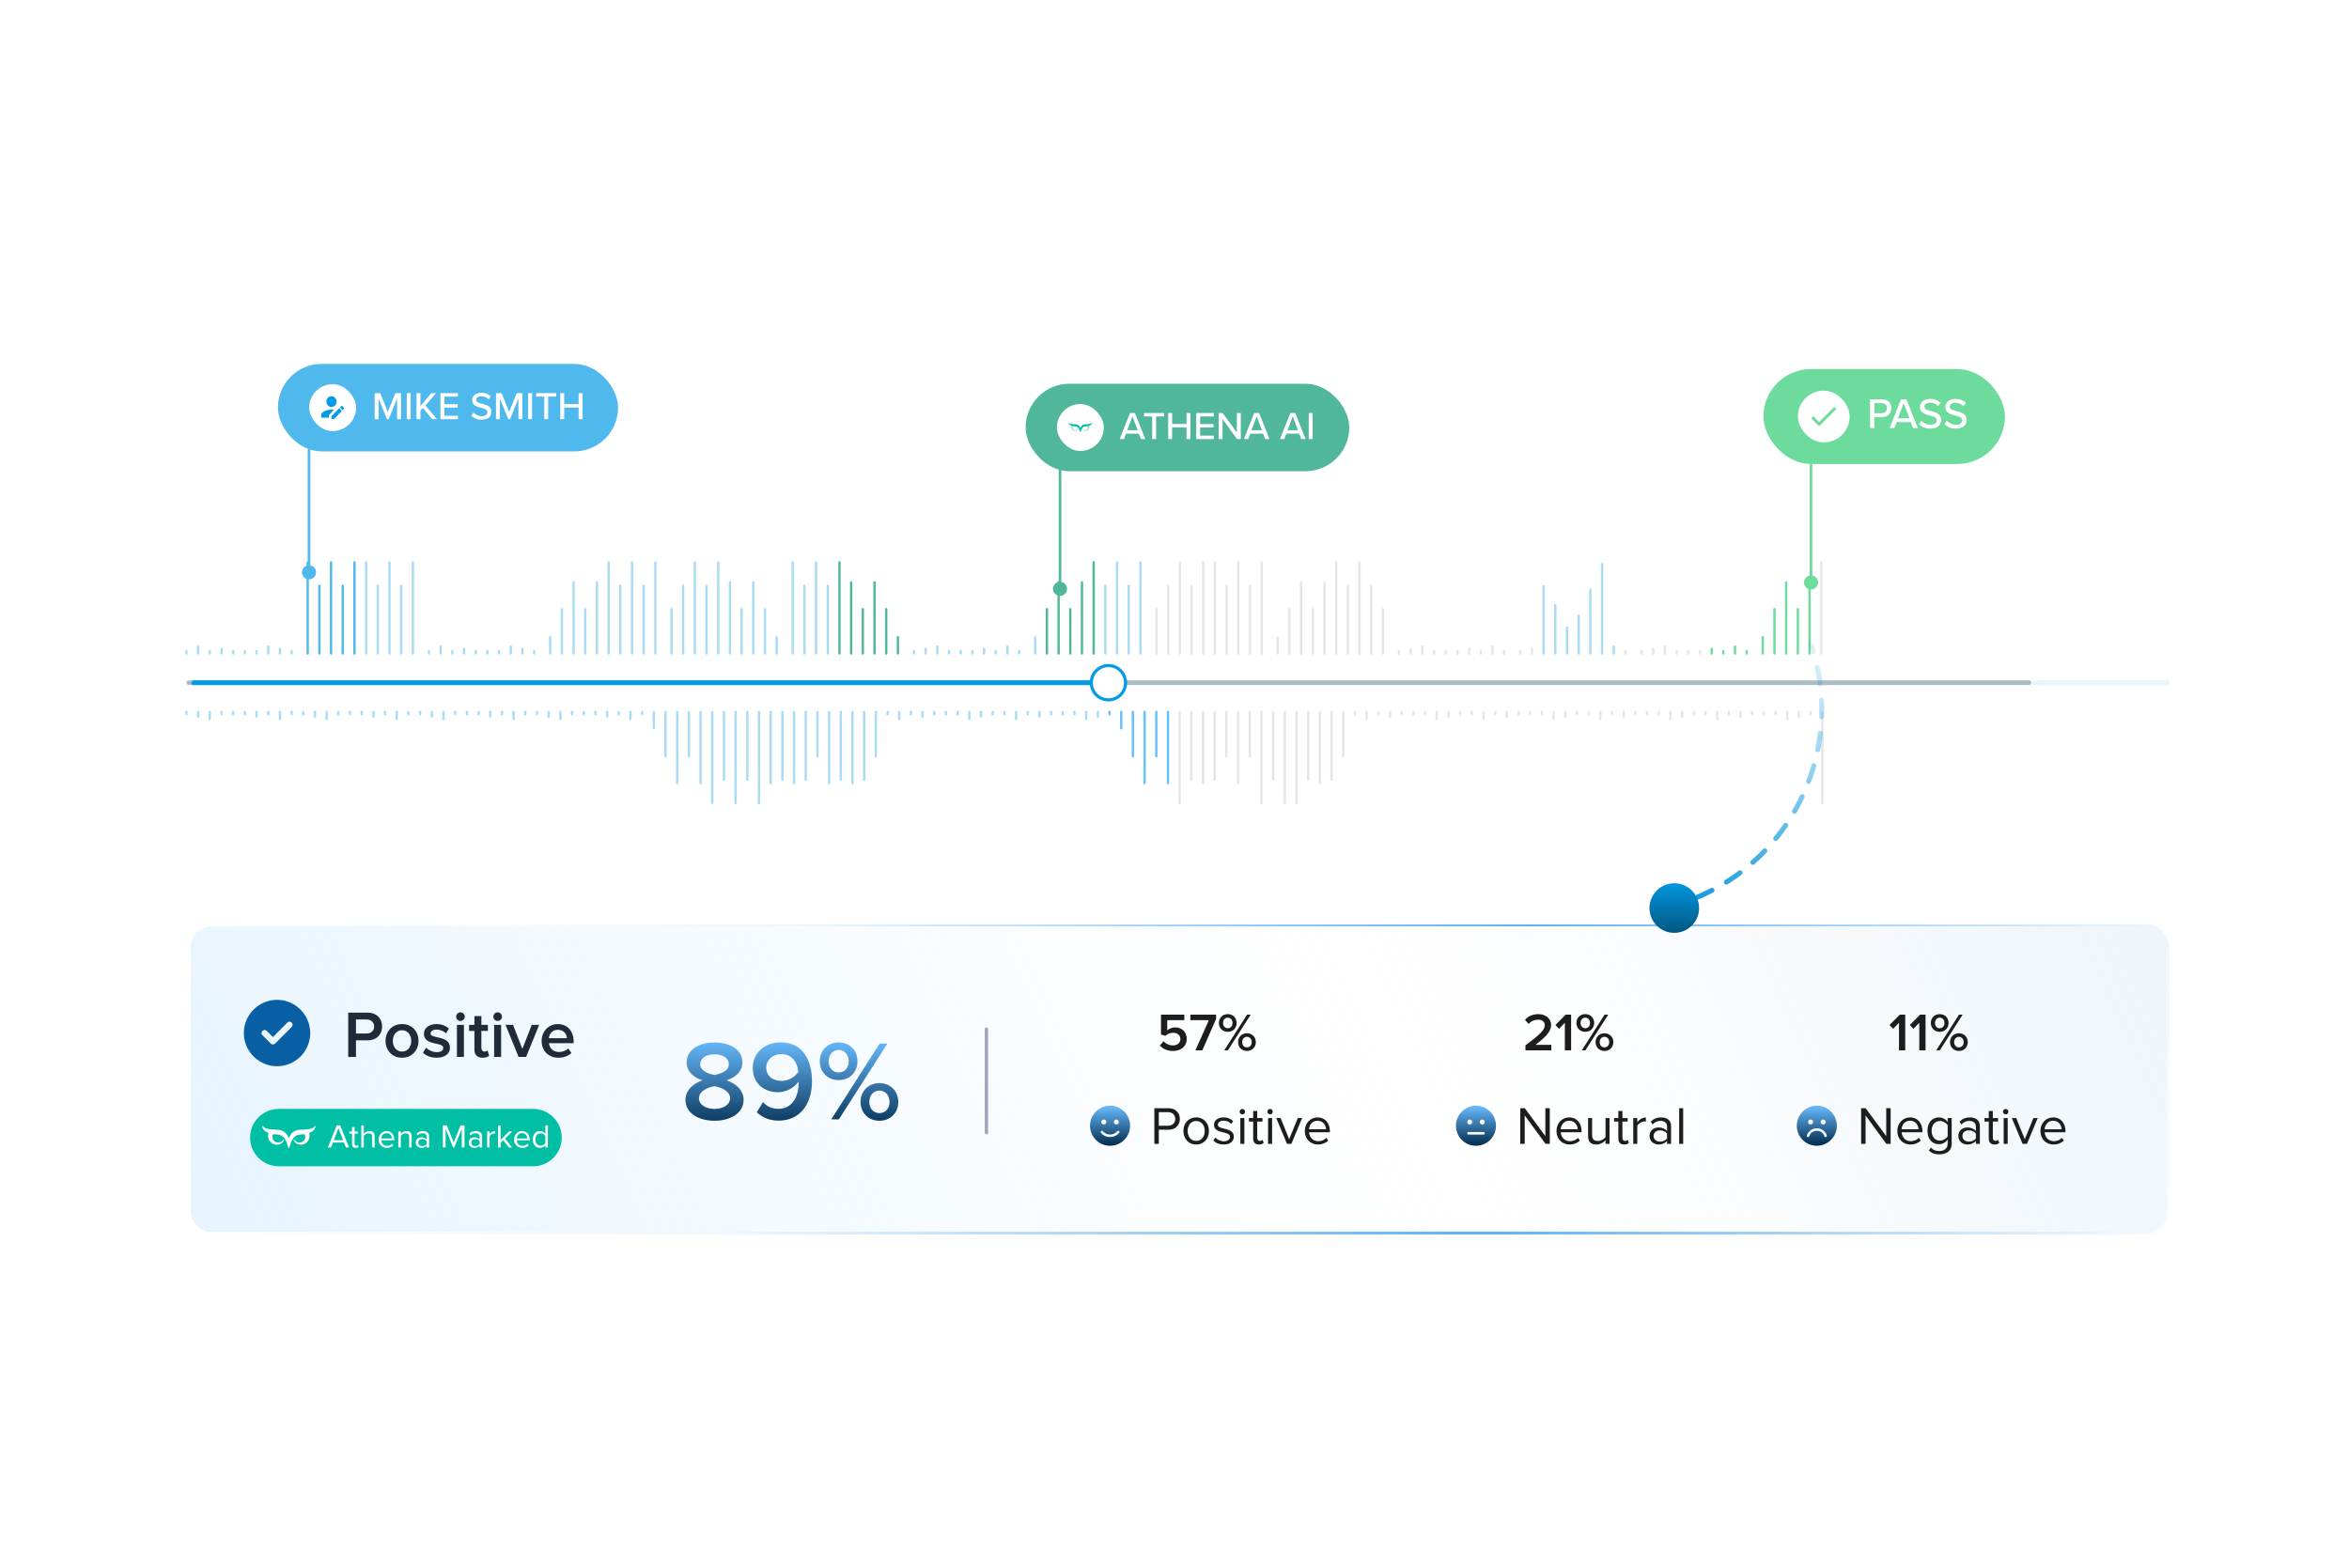 <svg width="710" height="474" viewBox="0 0 710 474" fill="none" xmlns="http://www.w3.org/2000/svg">
<g filter="url(#filter0_d_134_34652)">
<rect x="57" y="275.433" width="598.67" height="93.647" rx="6.689" fill="url(#paint0_linear_134_34652)" shape-rendering="crispEdges"/>
<rect x="57.35" y="275.783" width="597.97" height="92.947" rx="6.339" stroke="url(#paint1_linear_134_34652)" stroke-width="0.7" shape-rendering="crispEdges"/>
<path d="M75.592 339.887C75.592 335.095 79.477 331.21 84.268 331.21H161.116C165.908 331.21 169.793 335.095 169.793 339.887C169.793 344.678 165.908 348.563 161.116 348.563H84.268C79.477 348.563 75.592 344.678 75.592 339.887Z" fill="#00BFA5"/>
<path d="M82.773 338.526C82.785 338.536 82.794 338.549 82.8 338.563C82.806 338.577 82.81 338.592 82.81 338.607C82.811 338.622 82.808 338.637 82.803 338.652C82.797 338.666 82.789 338.679 82.779 338.69L82.773 338.695C82.633 338.828 82.521 338.988 82.445 339.165C82.422 339.221 82.402 339.279 82.385 339.338C82.368 339.398 82.36 339.459 82.348 339.521C82.343 339.551 82.34 339.582 82.34 339.612L82.334 339.702C82.335 339.708 82.337 339.713 82.34 339.718V339.805C82.34 339.837 82.342 339.87 82.346 339.902C82.378 340.175 82.478 340.437 82.636 340.662C82.794 340.887 83.007 341.069 83.254 341.192C83.531 341.328 83.838 341.393 84.146 341.381C84.455 341.368 84.756 341.279 85.021 341.121C85.272 340.977 85.488 340.779 85.653 340.541C85.67 340.517 85.694 340.501 85.723 340.495C85.751 340.488 85.78 340.493 85.805 340.507C85.83 340.522 85.849 340.545 85.858 340.572C85.867 340.6 85.865 340.629 85.853 340.656C85.718 340.96 85.518 341.231 85.267 341.45C84.966 341.714 84.604 341.899 84.214 341.988C83.804 342.082 83.376 342.072 82.971 341.957C82.545 341.835 82.156 341.61 81.839 341.3C81.522 340.991 81.287 340.607 81.155 340.184C81.136 340.13 81.121 340.074 81.109 340.018C81.095 339.964 81.083 339.912 81.07 339.856V339.847L81.047 339.68C81.037 339.623 81.032 339.565 81.03 339.507C81.024 339.391 81.024 339.274 81.03 339.158C81.039 339.039 81.054 338.921 81.076 338.805C81.16 338.373 81.34 337.965 81.603 337.612C81.621 337.587 81.648 337.57 81.679 337.566C81.71 337.561 81.741 337.568 81.766 337.587C81.77 337.589 81.773 337.592 81.776 337.595L82.773 338.526Z" fill="white"/>
<path d="M91.824 338.526C91.813 338.536 91.804 338.549 91.797 338.562C91.791 338.576 91.787 338.591 91.787 338.606C91.786 338.621 91.788 338.637 91.794 338.651C91.799 338.665 91.807 338.678 91.818 338.689L91.824 338.695C91.963 338.828 92.073 338.988 92.148 339.165C92.171 339.222 92.191 339.279 92.208 339.338C92.224 339.398 92.236 339.459 92.245 339.521C92.252 339.552 92.255 339.583 92.256 339.615L92.263 339.703V339.718V339.806C92.263 339.838 92.261 339.87 92.257 339.902C92.224 340.176 92.124 340.438 91.965 340.663C91.805 340.888 91.592 341.07 91.345 341.192C91.068 341.329 90.76 341.394 90.451 341.383C90.142 341.371 89.841 341.281 89.575 341.123C89.324 340.979 89.108 340.781 88.943 340.543C88.927 340.52 88.902 340.503 88.874 340.497C88.846 340.491 88.816 340.495 88.791 340.509C88.766 340.524 88.747 340.547 88.738 340.574C88.73 340.602 88.731 340.632 88.743 340.658C88.878 340.963 89.079 341.234 89.332 341.452C89.632 341.716 89.994 341.901 90.385 341.99C90.793 342.082 91.217 342.071 91.62 341.957C92.046 341.835 92.435 341.61 92.752 341.3C93.07 340.991 93.305 340.607 93.438 340.184C93.456 340.13 93.472 340.074 93.484 340.018C93.497 339.964 93.511 339.913 93.522 339.856V339.847L93.546 339.68C93.555 339.622 93.56 339.564 93.562 339.506C93.569 339.39 93.569 339.273 93.562 339.157C93.555 339.039 93.54 338.921 93.519 338.805C93.436 338.371 93.256 337.962 92.993 337.607C92.974 337.582 92.947 337.565 92.916 337.56C92.886 337.556 92.854 337.563 92.829 337.582C92.825 337.584 92.822 337.587 92.819 337.59L91.824 338.526Z" fill="white"/>
<path d="M95.254 336.932C95.205 337.082 95.134 337.224 95.043 337.353C94.954 337.479 94.851 337.595 94.737 337.699C94.516 337.9 94.27 338.07 94.006 338.208C93.875 338.274 93.745 338.335 93.613 338.392C93.558 338.415 93.508 338.437 93.446 338.457C93.369 338.488 93.291 338.512 93.213 338.542C92.804 338.677 92.385 338.777 91.959 338.842C91.835 338.862 91.709 338.88 91.584 338.895C91.314 338.93 91.043 338.95 90.773 338.967C90.563 338.978 90.355 339.008 90.15 339.057C89.761 339.151 89.4 339.337 89.098 339.6C88.77 339.895 88.499 340.246 88.295 340.637C88.064 341.069 87.874 341.523 87.728 341.991C87.646 342.24 87.517 342.719 87.457 342.938C87.448 342.972 87.428 343.001 87.401 343.022C87.374 343.043 87.34 343.055 87.306 343.055C87.271 343.055 87.237 343.044 87.21 343.023C87.183 343.002 87.163 342.973 87.154 342.939C87.093 342.718 86.963 342.239 86.879 341.992C86.733 341.522 86.542 341.067 86.31 340.634C86.106 340.243 85.835 339.892 85.508 339.597C85.206 339.334 84.845 339.148 84.456 339.054C84.252 339.006 84.044 338.976 83.835 338.965C83.564 338.947 83.293 338.928 83.023 338.892C82.897 338.876 82.773 338.858 82.648 338.838C82.222 338.773 81.801 338.673 81.392 338.537L81.161 338.454C81.106 338.433 81.049 338.411 80.993 338.388C80.861 338.333 80.73 338.27 80.6 338.204C80.334 338.067 80.086 337.896 79.863 337.696C79.75 337.592 79.648 337.476 79.559 337.35C79.468 337.221 79.397 337.079 79.348 336.929C79.296 336.776 79.277 336.614 79.293 336.454C79.293 336.438 79.298 336.423 79.305 336.409C79.312 336.395 79.322 336.383 79.334 336.373C79.346 336.363 79.36 336.356 79.375 336.352C79.39 336.348 79.406 336.346 79.421 336.349C79.44 336.351 79.458 336.358 79.473 336.37C79.488 336.381 79.501 336.396 79.508 336.414C79.562 336.528 79.635 336.631 79.725 336.719C79.804 336.797 79.893 336.864 79.988 336.92C80.084 336.979 80.184 337.03 80.287 337.072C80.731 337.231 81.194 337.334 81.663 337.379C82.144 337.439 82.637 337.466 83.138 337.485C83.387 337.495 83.636 337.505 83.889 337.51C84.202 337.52 84.513 337.566 84.816 337.645C85.129 337.729 85.429 337.857 85.709 338.023C85.847 338.108 85.981 338.202 86.108 338.304C86.232 338.406 86.35 338.516 86.459 338.634C86.67 338.864 86.851 339.12 86.998 339.395C87.12 339.623 87.221 339.861 87.299 340.107C87.38 339.862 87.482 339.624 87.604 339.395C87.824 338.976 88.127 338.605 88.493 338.304C88.621 338.202 88.754 338.108 88.893 338.023C89.172 337.857 89.473 337.731 89.786 337.648C90.09 337.569 90.401 337.524 90.715 337.514C90.966 337.509 91.217 337.499 91.466 337.488C91.966 337.468 92.458 337.434 92.941 337.382C93.408 337.34 93.868 337.236 94.309 337.075C94.414 337.034 94.514 336.985 94.61 336.927C94.706 336.871 94.795 336.803 94.874 336.724C94.963 336.636 95.037 336.533 95.09 336.419C95.101 336.398 95.119 336.381 95.14 336.371C95.161 336.361 95.184 336.357 95.208 336.361C95.231 336.364 95.252 336.375 95.269 336.392C95.286 336.408 95.297 336.43 95.301 336.453C95.32 336.614 95.303 336.777 95.254 336.932Z" fill="white"/>
<path d="M105.515 342.882H104.562L103.97 341.387H100.639L100.047 342.882H99.094L101.793 336.19H102.826L105.515 342.882ZM103.729 340.655L102.305 337.043L100.89 340.655H103.729ZM107.487 343.003C106.764 343.003 106.403 342.591 106.403 341.869V338.698H105.6V338.036H106.403V336.712H107.166V338.036H108.149V338.698H107.166V341.708C107.166 342.069 107.326 342.33 107.647 342.33C107.868 342.33 108.059 342.23 108.159 342.12L108.38 342.692C108.189 342.872 107.918 343.003 107.487 343.003ZM113.235 342.882H112.483V339.692C112.483 338.829 112.051 338.588 111.389 338.588C110.807 338.588 110.245 338.949 109.964 339.34V342.882H109.212V336.19H109.964V338.738C110.296 338.327 110.958 337.916 111.69 337.916C112.704 337.916 113.235 338.407 113.235 339.461V342.882ZM116.935 343.003C115.49 343.003 114.457 341.969 114.457 340.454C114.457 339.049 115.46 337.916 116.845 337.916C118.31 337.916 119.173 339.059 119.173 340.514V340.705H115.26C115.32 341.618 115.952 342.381 116.996 342.381C117.557 342.381 118.109 342.16 118.501 341.758L118.862 342.25C118.37 342.732 117.718 343.003 116.935 343.003ZM118.43 340.143C118.42 339.431 117.939 338.538 116.835 338.538C115.802 338.538 115.29 339.411 115.25 340.143H118.43ZM124.415 342.882H123.673V339.712C123.673 338.849 123.231 338.588 122.579 338.588C121.987 338.588 121.435 338.949 121.144 339.34V342.882H120.392V338.036H121.144V338.738C121.485 338.327 122.148 337.916 122.88 337.916C123.883 337.916 124.415 338.427 124.415 339.481V342.882ZM129.71 342.882H128.958V342.33C128.567 342.772 128.005 343.003 127.353 343.003C126.54 343.003 125.667 342.451 125.667 341.397C125.667 340.304 126.53 339.802 127.353 339.802C128.015 339.802 128.567 340.013 128.958 340.454V339.581C128.958 338.939 128.436 338.568 127.734 338.568C127.152 338.568 126.68 338.768 126.249 339.24L125.898 338.718C126.419 338.176 127.041 337.916 127.834 337.916C128.868 337.916 129.71 338.377 129.71 339.551V342.882ZM127.633 342.461C128.155 342.461 128.667 342.26 128.958 341.859V340.936C128.667 340.544 128.155 340.344 127.633 340.344C126.921 340.344 126.429 340.785 126.429 341.397C126.429 342.019 126.921 342.461 127.633 342.461ZM140.407 342.882H139.575V337.253L137.307 342.882H136.966L134.688 337.253V342.882H133.855V336.19H135.049L137.136 341.347L139.213 336.19H140.407V342.882ZM145.721 342.882H144.969V342.33C144.577 342.772 144.015 343.003 143.363 343.003C142.55 343.003 141.677 342.451 141.677 341.397C141.677 340.304 142.54 339.802 143.363 339.802C144.025 339.802 144.577 340.013 144.969 340.454V339.581C144.969 338.939 144.447 338.568 143.744 338.568C143.162 338.568 142.691 338.768 142.259 339.24L141.908 338.718C142.43 338.176 143.052 337.916 143.845 337.916C144.878 337.916 145.721 338.377 145.721 339.551V342.882ZM143.644 342.461C144.166 342.461 144.678 342.26 144.969 341.859V340.936C144.678 340.544 144.166 340.344 143.644 340.344C142.932 340.344 142.44 340.785 142.44 341.397C142.44 342.019 142.932 342.461 143.644 342.461ZM147.992 342.882H147.239V338.036H147.992V338.809C148.383 338.307 148.945 337.926 149.607 337.926V338.698C149.517 338.688 149.427 338.678 149.316 338.678C148.845 338.678 148.213 339.059 147.992 339.451V342.882ZM154.815 342.882H153.852L152.116 340.705L151.304 341.498V342.882H150.551V336.19H151.304V340.615L153.852 338.036H154.805L152.658 340.233L154.815 342.882ZM157.873 343.003C156.428 343.003 155.395 341.969 155.395 340.454C155.395 339.049 156.398 337.916 157.783 337.916C159.248 337.916 160.111 339.059 160.111 340.514V340.705H156.197C156.258 341.618 156.89 342.381 157.933 342.381C158.495 342.381 159.047 342.16 159.438 341.758L159.8 342.25C159.308 342.732 158.656 343.003 157.873 343.003ZM159.368 340.143C159.358 339.431 158.876 338.538 157.773 338.538C156.739 338.538 156.228 339.411 156.187 340.143H159.368ZM165.594 342.882H164.841V342.16C164.48 342.651 163.888 343.003 163.206 343.003C161.941 343.003 161.048 342.039 161.048 340.464C161.048 338.909 161.941 337.916 163.206 337.916C163.858 337.916 164.45 338.237 164.841 338.768V336.19H165.594V342.882ZM163.396 342.33C163.988 342.33 164.58 341.979 164.841 341.558V339.37C164.58 338.949 163.988 338.588 163.396 338.588C162.413 338.588 161.831 339.391 161.831 340.464C161.831 341.538 162.413 342.33 163.396 342.33Z" fill="white"/>
<path d="M83.756 318.311C80.15 318.311 76.858 316.43 75.055 313.294C73.252 310.198 73.252 306.396 75.055 303.261C76.858 300.165 80.15 298.244 83.756 298.244C87.323 298.244 90.615 300.165 92.418 303.261C94.221 306.396 94.221 310.198 92.418 313.294C90.615 316.43 87.323 318.311 83.756 318.311ZM88.185 306.436H88.146C88.538 306.083 88.538 305.495 88.146 305.103C87.793 304.75 87.205 304.75 86.853 305.103L82.502 309.493L80.66 307.651C80.268 307.259 79.68 307.259 79.327 307.651C78.935 308.003 78.935 308.591 79.327 308.944L81.836 311.452C82.188 311.844 82.776 311.844 83.168 311.452L88.185 306.436Z" fill="#095FA4"/>
<path d="M107.596 315.505H105.248V302.12H111.148C113.957 302.12 115.502 304.026 115.502 306.314C115.502 308.581 113.937 310.488 111.148 310.488H107.596V315.505ZM110.827 308.421C112.151 308.421 113.094 307.578 113.094 306.314C113.094 305.03 112.151 304.187 110.827 304.187H107.596V308.421H110.827ZM121.517 315.745C118.427 315.745 116.54 313.418 116.54 310.648C116.54 307.859 118.427 305.571 121.517 305.571C124.607 305.571 126.494 307.859 126.494 310.648C126.494 313.418 124.607 315.745 121.517 315.745ZM121.517 313.879C123.323 313.879 124.306 312.374 124.306 310.648C124.306 308.943 123.323 307.438 121.517 307.438C119.731 307.438 118.728 308.943 118.728 310.648C118.728 312.374 119.731 313.879 121.517 313.879ZM131.976 315.745C130.311 315.745 128.826 315.204 127.822 314.22L128.786 312.715C129.468 313.418 130.812 314.06 132.057 314.06C133.321 314.06 133.983 313.538 133.983 312.776C133.983 310.869 128.123 312.234 128.123 308.501C128.123 306.916 129.488 305.571 131.936 305.571C133.582 305.571 134.826 306.153 135.689 306.916L134.806 308.401C134.224 307.759 133.16 307.237 131.936 307.237C130.832 307.237 130.15 307.759 130.15 308.441C130.15 310.147 136.01 308.862 136.01 312.715C136.01 314.441 134.585 315.745 131.976 315.745ZM139.174 304.628C138.452 304.628 137.87 304.046 137.87 303.324C137.87 302.601 138.452 302.02 139.174 302.02C139.896 302.02 140.478 302.601 140.478 303.324C140.478 304.046 139.896 304.628 139.174 304.628ZM140.217 315.505H138.11V305.812H140.217V315.505ZM145.881 315.745C144.235 315.745 143.392 314.862 143.392 313.237V307.638H141.787V305.812H143.392V303.163H145.499V305.812H147.466V307.638H145.499V312.715C145.499 313.378 145.82 313.879 146.422 313.879C146.824 313.879 147.185 313.699 147.346 313.518L147.847 315.123C147.466 315.465 146.844 315.745 145.881 315.745ZM150.423 304.628C149.7 304.628 149.118 304.046 149.118 303.324C149.118 302.601 149.7 302.02 150.423 302.02C151.145 302.02 151.727 302.601 151.727 303.324C151.727 304.046 151.145 304.628 150.423 304.628ZM151.466 315.505H149.359V305.812H151.466V315.505ZM159.016 315.505H156.748L152.795 305.812H155.062L157.892 313.077L160.721 305.812H162.969L159.016 315.505ZM168.787 315.745C165.857 315.745 163.71 313.719 163.71 310.648C163.71 307.839 165.757 305.571 168.626 305.571C171.536 305.571 173.382 307.779 173.382 310.829V311.351H165.917C166.078 312.796 167.161 314.02 168.988 314.02C169.951 314.02 171.054 313.638 171.757 312.936L172.72 314.321C171.737 315.244 170.312 315.745 168.787 315.745ZM171.355 309.846C171.295 308.702 170.513 307.297 168.606 307.297C166.82 307.297 165.977 308.682 165.897 309.846H171.355Z" fill="#212A39"/>
<path d="M215.972 334.791C211.267 334.791 207.18 332.593 207.18 328.472C207.18 325.587 209.55 323.492 212.331 322.565C209.756 321.741 207.558 320.023 207.558 317.139C207.558 312.88 211.919 311.129 215.972 311.129C220.024 311.129 224.386 312.88 224.386 317.139C224.386 320.023 222.188 321.741 219.612 322.565C222.394 323.492 224.763 325.587 224.763 328.472C224.763 332.593 220.642 334.791 215.972 334.791ZM215.972 320.951C217.38 320.71 220.299 319.886 220.299 317.757C220.299 315.799 218.444 314.7 215.972 314.7C213.499 314.7 211.645 315.799 211.645 317.757C211.645 319.886 214.598 320.71 215.972 320.951ZM215.972 331.219C218.513 331.219 220.677 329.983 220.677 327.956C220.677 325.587 217.38 324.557 215.972 324.351C214.529 324.557 211.267 325.587 211.267 327.956C211.267 329.983 213.362 331.219 215.972 331.219ZM235.331 334.756C232.48 334.756 230.282 333.726 228.737 332.215L230.626 329.158C231.828 330.429 233.133 331.185 235.331 331.185C239.486 331.185 241.375 327.373 241.375 323.629C241.375 323.423 241.375 323.183 241.34 322.977C240.31 324.522 237.906 326.171 235.193 326.171C231.072 326.171 227.535 323.664 227.535 318.787C227.535 314.529 230.866 311.094 235.983 311.094C242.714 311.094 245.427 316.555 245.427 322.908C245.427 329.536 241.959 334.756 235.331 334.756ZM236.292 322.736C238.25 322.736 240.138 321.672 241.306 320.023C241.066 317.551 239.726 314.666 236.189 314.666C233.167 314.666 231.587 316.795 231.587 318.65C231.587 321.466 233.785 322.736 236.292 322.736ZM253.483 322.496C250.083 322.496 247.782 320.023 247.782 316.83C247.782 313.601 250.083 311.129 253.483 311.129C256.917 311.129 259.184 313.601 259.184 316.83C259.184 320.023 256.917 322.496 253.483 322.496ZM253.552 334.378H251.251L265.881 311.472H268.216L253.552 334.378ZM265.812 334.791C262.412 334.791 260.111 332.318 260.111 329.124C260.111 325.896 262.412 323.423 265.812 323.423C269.212 323.423 271.513 325.896 271.513 329.124C271.513 332.318 269.212 334.791 265.812 334.791ZM253.483 320.195C255.269 320.195 256.54 318.821 256.54 316.83C256.54 314.803 255.269 313.395 253.483 313.395C251.732 313.395 250.461 314.803 250.461 316.83C250.461 318.821 251.732 320.195 253.483 320.195ZM265.812 332.49C267.598 332.49 268.869 331.116 268.869 329.124C268.869 327.098 267.598 325.69 265.812 325.69C264.026 325.69 262.756 327.098 262.756 329.124C262.756 331.116 264.026 332.49 265.812 332.49Z" fill="url(#paint2_linear_134_34652)"/>
<rect x="297.653" y="306.605" width="1.01" height="32.322" rx="0.505" fill="#445178" fill-opacity="0.5"/>
<path d="M354.584 313.699C352.742 313.699 351.465 313.052 350.593 312.034L351.676 310.725C352.387 311.565 353.372 312.018 354.568 312.018C355.942 312.018 356.782 311.177 356.782 310.111C356.782 308.963 355.942 308.204 354.617 308.204C353.712 308.204 352.952 308.479 352.257 309.125L350.916 308.737V302.725H357.978V304.39H352.807V307.493C353.34 306.992 354.213 306.572 355.247 306.572C357.073 306.572 358.706 307.832 358.706 310.046C358.706 312.276 356.992 313.699 354.584 313.699ZM363.402 313.505H361.317L365.39 304.39H359.798V302.725H367.572V304.034L363.402 313.505ZM371.098 307.913C369.498 307.913 368.416 306.749 368.416 305.246C368.416 303.727 369.498 302.564 371.098 302.564C372.714 302.564 373.781 303.727 373.781 305.246C373.781 306.749 372.714 307.913 371.098 307.913ZM371.131 313.505H370.048L376.933 302.725H378.031L371.131 313.505ZM376.9 313.699C375.3 313.699 374.217 312.535 374.217 311.032C374.217 309.513 375.3 308.349 376.9 308.349C378.5 308.349 379.583 309.513 379.583 311.032C379.583 312.535 378.5 313.699 376.9 313.699ZM371.098 306.83C371.939 306.83 372.537 306.184 372.537 305.246C372.537 304.293 371.939 303.63 371.098 303.63C370.274 303.63 369.676 304.293 369.676 305.246C369.676 306.184 370.274 306.83 371.098 306.83ZM376.9 312.616C377.741 312.616 378.339 311.969 378.339 311.032C378.339 310.079 377.741 309.416 376.9 309.416C376.06 309.416 375.462 310.079 375.462 311.032C375.462 311.969 376.06 312.616 376.9 312.616Z" fill="#1D1D1D"/>
<path d="M335.531 342.362C333.353 342.362 331.364 341.225 330.276 339.332C329.187 337.461 329.187 335.165 330.276 333.271C331.364 331.401 333.353 330.241 335.531 330.241C337.685 330.241 339.674 331.401 340.763 333.271C341.852 335.165 341.852 337.461 340.763 339.332C339.674 341.225 337.685 342.362 335.531 342.362ZM333.353 337.959C333.211 337.793 332.974 337.793 332.809 337.911C332.643 338.053 332.643 338.29 332.761 338.456C333.306 339.071 334.205 339.71 335.531 339.71C336.833 339.71 337.733 339.071 338.277 338.456C338.395 338.29 338.395 338.053 338.23 337.911C338.064 337.793 337.827 337.793 337.685 337.959C337.283 338.456 336.549 338.953 335.531 338.953C334.489 338.953 333.779 338.456 333.353 337.959ZM332.88 335.165C332.88 335.591 333.211 335.923 333.637 335.923C334.063 335.923 334.395 335.591 334.395 335.165C334.395 334.763 334.063 334.408 333.637 334.408C333.211 334.408 332.88 334.763 332.88 335.165ZM337.425 334.408C336.999 334.408 336.667 334.763 336.667 335.165C336.667 335.591 336.999 335.923 337.425 335.923C337.851 335.923 338.182 335.591 338.182 335.165C338.182 334.763 337.851 334.408 337.425 334.408Z" fill="url(#paint3_linear_134_34652)"/>
<path d="M350.254 341.786H348.912V331.007H353.243C355.409 331.007 356.621 332.494 356.621 334.255C356.621 336.017 355.393 337.503 353.243 337.503H350.254V341.786ZM353.082 336.308C354.358 336.308 355.231 335.467 355.231 334.255C355.231 333.043 354.358 332.203 353.082 332.203H350.254V336.308H353.082ZM361.554 341.98C359.178 341.98 357.691 340.138 357.691 337.875C357.691 335.613 359.178 333.786 361.554 333.786C363.929 333.786 365.416 335.613 365.416 337.875C365.416 340.138 363.929 341.98 361.554 341.98ZM361.554 340.897C363.218 340.897 364.139 339.475 364.139 337.875C364.139 336.291 363.218 334.869 361.554 334.869C359.889 334.869 358.968 336.291 358.968 337.875C358.968 339.475 359.889 340.897 361.554 340.897ZM369.881 341.98C368.588 341.98 367.521 341.576 366.729 340.752L367.344 339.879C367.861 340.477 368.847 340.994 369.913 340.994C371.109 340.994 371.772 340.429 371.772 339.653C371.772 337.762 366.94 338.926 366.94 336.033C366.94 334.805 367.974 333.786 369.832 333.786C371.174 333.786 372.111 334.287 372.725 334.918L372.16 335.758C371.691 335.192 370.851 334.772 369.832 334.772C368.766 334.772 368.103 335.306 368.103 336C368.103 337.697 372.935 336.582 372.935 339.621C372.935 340.93 371.885 341.98 369.881 341.98ZM375.519 332.865C375.066 332.865 374.694 332.51 374.694 332.057C374.694 331.605 375.066 331.233 375.519 331.233C375.971 331.233 376.327 331.605 376.327 332.057C376.327 332.51 375.971 332.865 375.519 332.865ZM376.116 341.786H374.904V333.98H376.116V341.786ZM380.522 341.98C379.359 341.98 378.777 341.317 378.777 340.154V335.047H377.484V333.98H378.777V331.847H380.005V333.98H381.589V335.047H380.005V339.895C380.005 340.477 380.264 340.897 380.781 340.897C381.136 340.897 381.443 340.736 381.605 340.558L381.96 341.479C381.653 341.77 381.217 341.98 380.522 341.98ZM383.899 332.865C383.446 332.865 383.075 332.51 383.075 332.057C383.075 331.605 383.446 331.233 383.899 331.233C384.351 331.233 384.707 331.605 384.707 332.057C384.707 332.51 384.351 332.865 383.899 332.865ZM384.497 341.786H383.285V333.98H384.497V341.786ZM390.325 341.786H388.999L385.751 333.98H387.076L389.662 340.38L392.264 333.98H393.573L390.325 341.786ZM398.377 341.98C396.049 341.98 394.385 340.315 394.385 337.875C394.385 335.613 396.001 333.786 398.231 333.786C400.591 333.786 401.981 335.629 401.981 337.972V338.279H395.678C395.775 339.75 396.793 340.978 398.474 340.978C399.379 340.978 400.267 340.623 400.898 339.976L401.48 340.768C400.688 341.544 399.637 341.98 398.377 341.98ZM400.785 337.374C400.768 336.227 399.993 334.788 398.215 334.788C396.55 334.788 395.726 336.194 395.662 337.374H400.785Z" fill="#1D1D1D"/>
<path d="M468.887 313.505H461.081V312.002C465.267 308.834 466.916 307.444 466.916 305.877C466.916 304.745 465.93 304.244 464.944 304.244C463.683 304.244 462.73 304.745 462.035 305.521L460.936 304.293C461.889 303.129 463.409 302.564 464.928 302.564C467.013 302.564 468.823 303.727 468.823 305.877C468.823 307.881 466.996 309.658 464.12 311.84H468.887V313.505ZM474.879 313.505H472.988V305.166L471.226 307.008L470.127 305.86L473.23 302.725H474.879V313.505ZM479.159 307.913C477.559 307.913 476.477 306.749 476.477 305.246C476.477 303.727 477.559 302.564 479.159 302.564C480.775 302.564 481.842 303.727 481.842 305.246C481.842 306.749 480.775 307.913 479.159 307.913ZM479.192 313.505H478.109L484.993 302.725H486.092L479.192 313.505ZM484.961 313.699C483.361 313.699 482.278 312.535 482.278 311.032C482.278 309.513 483.361 308.349 484.961 308.349C486.561 308.349 487.644 309.513 487.644 311.032C487.644 312.535 486.561 313.699 484.961 313.699ZM479.159 306.83C480 306.83 480.598 306.184 480.598 305.246C480.598 304.293 480 303.63 479.159 303.63C478.335 303.63 477.737 304.293 477.737 305.246C477.737 306.184 478.335 306.83 479.159 306.83ZM484.961 312.616C485.801 312.616 486.399 311.969 486.399 311.032C486.399 310.079 485.801 309.416 484.961 309.416C484.121 309.416 483.523 310.079 483.523 311.032C483.523 311.969 484.121 312.616 484.961 312.616Z" fill="#1D1D1D"/>
<path d="M446.133 342.362C443.955 342.362 441.966 341.225 440.877 339.332C439.788 337.461 439.788 335.165 440.877 333.271C441.966 331.401 443.955 330.241 446.133 330.241C448.287 330.241 450.275 331.401 451.364 333.271C452.453 335.165 452.453 337.461 451.364 339.332C450.275 341.225 448.287 342.362 446.133 342.362ZM444.239 334.408C443.813 334.408 443.481 334.763 443.481 335.165C443.481 335.591 443.813 335.923 444.239 335.923C444.665 335.923 444.996 335.591 444.996 335.165C444.996 334.763 444.665 334.408 444.239 334.408ZM447.269 335.165C447.269 335.591 447.6 335.923 448.026 335.923C448.453 335.923 448.784 335.591 448.784 335.165C448.784 334.763 448.453 334.408 448.026 334.408C447.6 334.408 447.269 334.763 447.269 335.165ZM443.86 338.195C443.647 338.195 443.481 338.385 443.481 338.574C443.481 338.787 443.647 338.953 443.86 338.953H448.405C448.595 338.953 448.784 338.787 448.784 338.574C448.784 338.385 448.595 338.195 448.405 338.195H443.86Z" fill="url(#paint4_linear_134_34652)"/>
<path d="M468.435 341.786H467.142L460.855 333.188V341.786H459.514V331.007H460.887L467.093 339.427V331.007H468.435V341.786ZM474.447 341.98C472.12 341.98 470.455 340.315 470.455 337.875C470.455 335.613 472.071 333.786 474.301 333.786C476.661 333.786 478.051 335.629 478.051 337.972V338.279H471.748C471.845 339.75 472.863 340.978 474.544 340.978C475.449 340.978 476.338 340.623 476.968 339.976L477.55 340.768C476.758 341.544 475.707 341.98 474.447 341.98ZM476.855 337.374C476.839 336.227 476.063 334.788 474.285 334.788C472.621 334.788 471.796 336.194 471.732 337.374H476.855ZM486.494 341.786H485.282V340.687C484.684 341.366 483.666 341.98 482.503 341.98C480.87 341.98 480.014 341.172 480.014 339.491V333.98H481.226V339.12C481.226 340.493 481.921 340.897 482.987 340.897C483.925 340.897 484.83 340.348 485.282 339.718V333.98H486.494V341.786ZM490.903 341.98C489.739 341.98 489.157 341.317 489.157 340.154V335.047H487.864V333.98H489.157V331.847H490.386V333.98H491.969V335.047H490.386V339.895C490.386 340.477 490.644 340.897 491.161 340.897C491.517 340.897 491.824 340.736 491.986 340.558L492.341 341.479C492.034 341.77 491.598 341.98 490.903 341.98ZM494.877 341.786H493.665V333.98H494.877V335.225C495.508 334.417 496.413 333.803 497.479 333.803V335.047C497.334 335.031 497.189 335.015 497.011 335.015C496.251 335.015 495.233 335.629 494.877 336.259V341.786ZM505.092 341.786H503.88V340.897C503.25 341.608 502.345 341.98 501.295 341.98C499.986 341.98 498.58 341.091 498.58 339.394C498.58 337.633 499.969 336.825 501.295 336.825C502.361 336.825 503.25 337.164 503.88 337.875V336.469C503.88 335.435 503.04 334.837 501.909 334.837C500.971 334.837 500.212 335.16 499.517 335.92L498.951 335.079C499.792 334.207 500.794 333.786 502.07 333.786C503.735 333.786 505.092 334.53 505.092 336.421V341.786ZM501.747 341.107C502.588 341.107 503.412 340.784 503.88 340.138V338.651C503.412 338.021 502.588 337.697 501.747 337.697C500.6 337.697 499.808 338.408 499.808 339.394C499.808 340.396 500.6 341.107 501.747 341.107ZM508.75 341.786H507.538V331.007H508.75V341.786Z" fill="#1D1D1D"/>
<path d="M575.869 313.505H573.978V305.166L572.217 307.008L571.118 305.86L574.221 302.725H575.869V313.505ZM582.008 313.505H580.117V305.166L578.356 307.008L577.257 305.86L580.36 302.725H582.008V313.505ZM586.289 307.913C584.689 307.913 583.606 306.749 583.606 305.246C583.606 303.727 584.689 302.564 586.289 302.564C587.905 302.564 588.972 303.727 588.972 305.246C588.972 306.749 587.905 307.913 586.289 307.913ZM586.321 313.505H585.239L592.123 302.725H593.222L586.321 313.505ZM592.091 313.699C590.491 313.699 589.408 312.535 589.408 311.032C589.408 309.513 590.491 308.349 592.091 308.349C593.691 308.349 594.774 309.513 594.774 311.032C594.774 312.535 593.691 313.699 592.091 313.699ZM586.289 306.83C587.129 306.83 587.727 306.184 587.727 305.246C587.727 304.293 587.129 303.63 586.289 303.63C585.465 303.63 584.867 304.293 584.867 305.246C584.867 306.184 585.465 306.83 586.289 306.83ZM592.091 312.616C592.931 312.616 593.529 311.969 593.529 311.032C593.529 310.079 592.931 309.416 592.091 309.416C591.25 309.416 590.652 310.079 590.652 311.032C590.652 311.969 591.25 312.616 592.091 312.616Z" fill="#1D1D1D"/>
<path d="M549.159 342.362C546.981 342.362 544.993 341.225 543.904 339.332C542.815 337.461 542.815 335.165 543.904 333.271C544.993 331.401 546.981 330.241 549.159 330.241C551.313 330.241 553.302 331.401 554.391 333.271C555.48 335.165 555.48 337.461 554.391 339.332C553.302 341.225 551.313 342.362 549.159 342.362ZM546.863 339.45C547.147 338.527 548.047 337.816 549.159 337.816C550.248 337.816 551.148 338.527 551.432 339.45C551.503 339.663 551.716 339.758 551.905 339.71C552.118 339.639 552.213 339.426 552.166 339.237C551.763 337.982 550.556 337.059 549.159 337.059C547.739 337.059 546.531 337.982 546.129 339.237C546.082 339.426 546.176 339.639 546.389 339.71C546.579 339.758 546.792 339.663 546.863 339.45ZM546.508 335.165C546.508 335.591 546.839 335.923 547.265 335.923C547.691 335.923 548.023 335.591 548.023 335.165C548.023 334.763 547.691 334.408 547.265 334.408C546.839 334.408 546.508 334.763 546.508 335.165ZM551.053 334.408C550.627 334.408 550.296 334.763 550.296 335.165C550.296 335.591 550.627 335.923 551.053 335.923C551.479 335.923 551.811 335.591 551.811 335.165C551.811 334.763 551.479 334.408 551.053 334.408Z" fill="url(#paint5_linear_134_34652)"/>
<path d="M571.461 341.786H570.168L563.882 333.188V341.786H562.54V331.007H563.914L570.12 339.427V331.007H571.461V341.786ZM577.473 341.98C575.146 341.98 573.481 340.315 573.481 337.875C573.481 335.613 575.097 333.786 577.328 333.786C579.687 333.786 581.077 335.629 581.077 337.972V338.279H574.774C574.871 339.75 575.889 340.978 577.57 340.978C578.475 340.978 579.364 340.623 579.994 339.976L580.576 340.768C579.784 341.544 578.734 341.98 577.473 341.98ZM579.881 337.374C579.865 336.227 579.089 334.788 577.311 334.788C575.647 334.788 574.823 336.194 574.758 337.374H579.881ZM586.175 344.954C584.866 344.954 583.961 344.695 583.024 343.774L583.638 342.901C584.285 343.661 585.06 343.952 586.175 343.952C587.468 343.952 588.696 343.321 588.696 341.673V340.493C588.115 341.285 587.161 341.883 586.062 341.883C584.026 341.883 582.588 340.364 582.588 337.843C582.588 335.338 584.01 333.786 586.062 333.786C587.113 333.786 588.066 334.304 588.696 335.16V333.98H589.909V341.673C589.909 344.146 588.082 344.954 586.175 344.954ZM586.369 340.8C587.323 340.8 588.26 340.219 588.696 339.54V336.114C588.26 335.451 587.323 334.869 586.369 334.869C584.786 334.869 583.848 336.114 583.848 337.843C583.848 339.556 584.786 340.8 586.369 340.8ZM598.429 341.786H597.216V340.897C596.586 341.608 595.681 341.98 594.631 341.98C593.322 341.98 591.916 341.091 591.916 339.394C591.916 337.633 593.306 336.825 594.631 336.825C595.697 336.825 596.586 337.164 597.216 337.875V336.469C597.216 335.435 596.376 334.837 595.245 334.837C594.307 334.837 593.548 335.16 592.853 335.92L592.287 335.079C593.128 334.207 594.13 333.786 595.406 333.786C597.071 333.786 598.429 334.53 598.429 336.421V341.786ZM595.083 341.107C595.924 341.107 596.748 340.784 597.216 340.138V338.651C596.748 338.021 595.924 337.697 595.083 337.697C593.936 337.697 593.144 338.408 593.144 339.394C593.144 340.396 593.936 341.107 595.083 341.107ZM602.862 341.98C601.698 341.98 601.116 341.317 601.116 340.154V335.047H599.824V333.98H601.116V331.847H602.345V333.98H603.928V335.047H602.345V339.895C602.345 340.477 602.603 340.897 603.12 340.897C603.476 340.897 603.783 340.736 603.945 340.558L604.3 341.479C603.993 341.77 603.557 341.98 602.862 341.98ZM606.239 332.865C605.786 332.865 605.414 332.51 605.414 332.057C605.414 331.605 605.786 331.233 606.239 331.233C606.691 331.233 607.047 331.605 607.047 332.057C607.047 332.51 606.691 332.865 606.239 332.865ZM606.837 341.786H605.624V333.98H606.837V341.786ZM612.664 341.786H611.339L608.091 333.98H609.416L612.002 340.38L614.604 333.98H615.913L612.664 341.786ZM620.716 341.98C618.389 341.98 616.725 340.315 616.725 337.875C616.725 335.613 618.341 333.786 620.571 333.786C622.93 333.786 624.32 335.629 624.32 337.972V338.279H618.017C618.114 339.75 619.133 340.978 620.813 340.978C621.718 340.978 622.607 340.623 623.237 339.976L623.819 340.768C623.027 341.544 621.977 341.98 620.716 341.98ZM623.124 337.374C623.108 336.227 622.332 334.788 620.555 334.788C618.89 334.788 618.066 336.194 618.001 337.374H623.124Z" fill="#1D1D1D"/>
</g>
<g clip-path="url(#clip0_134_34652)">
<g clip-path="url(#clip1_134_34652)">
<rect x="56" y="196.493" width="0.706" height="1.413" rx="0.353" fill="#A8DBF4"/>
<rect x="59.532" y="195.08" width="0.706" height="2.825" rx="0.353" fill="#A8DBF4"/>
<rect x="63.064" y="196.493" width="0.706" height="1.413" rx="0.353" fill="#A8DBF4"/>
<rect x="66.596" y="195.787" width="0.706" height="2.119" rx="0.353" fill="#A8DBF4"/>
<rect x="70.127" y="196.493" width="0.706" height="1.413" rx="0.353" fill="#A8DBF4"/>
<rect x="73.659" y="196.493" width="0.706" height="1.413" rx="0.353" fill="#A8DBF4"/>
<rect x="77.191" y="196.493" width="0.706" height="1.413" rx="0.353" fill="#A8DBF4"/>
<rect x="80.723" y="195.08" width="0.706" height="2.825" rx="0.353" fill="#A8DBF4"/>
<rect x="84.255" y="195.787" width="0.706" height="2.119" rx="0.353" fill="#A8DBF4"/>
<rect x="87.787" y="196.493" width="0.706" height="1.413" rx="0.353" fill="#A8DBF4"/>
<rect x="92.651" y="169.651" width="0.706" height="28.255" rx="0.353" fill="#4FB9ED"/>
<rect x="96.183" y="176.715" width="0.706" height="21.191" rx="0.353" fill="#4FB9ED"/>
<rect x="99.715" y="169.651" width="0.706" height="28.255" rx="0.353" fill="#4FB9ED"/>
<rect x="103.246" y="176.715" width="0.706" height="21.191" rx="0.353" fill="#4FB9ED"/>
<rect x="106.778" y="169.651" width="0.706" height="28.255" rx="0.353" fill="#4FB9ED"/>
<rect x="110.31" y="169.651" width="0.706" height="28.255" rx="0.353" fill="#A8DBF4"/>
<rect x="113.842" y="176.715" width="0.706" height="21.191" rx="0.353" fill="#A8DBF4"/>
<rect x="117.374" y="169.651" width="0.706" height="28.255" rx="0.353" fill="#A8DBF4"/>
<rect x="120.906" y="176.715" width="0.706" height="21.191" rx="0.353" fill="#A8DBF4"/>
<rect x="124.437" y="169.651" width="0.706" height="28.255" rx="0.353" fill="#A8DBF4"/>
<rect x="129.302" y="196.493" width="0.706" height="1.413" rx="0.353" fill="#A8DBF4"/>
<rect x="132.833" y="195.08" width="0.706" height="2.825" rx="0.353" fill="#A8DBF4"/>
<rect x="136.365" y="196.493" width="0.706" height="1.413" rx="0.353" fill="#A8DBF4"/>
<rect x="139.897" y="195.787" width="0.706" height="2.119" rx="0.353" fill="#A8DBF4"/>
<rect x="143.429" y="196.493" width="0.706" height="1.413" rx="0.353" fill="#A8DBF4"/>
<rect x="146.961" y="196.493" width="0.706" height="1.413" rx="0.353" fill="#A8DBF4"/>
<rect x="150.493" y="196.493" width="0.706" height="1.413" rx="0.353" fill="#A8DBF4"/>
<rect x="154.024" y="195.08" width="0.706" height="2.825" rx="0.353" fill="#A8DBF4"/>
<rect x="157.556" y="195.787" width="0.706" height="2.119" rx="0.353" fill="#A8DBF4"/>
<rect x="161.088" y="196.493" width="0.706" height="1.413" rx="0.353" fill="#A8DBF4"/>
<rect x="165.952" y="192.255" width="0.706" height="5.651" rx="0.353" fill="#A8DBF4"/>
<rect x="169.484" y="183.778" width="0.706" height="14.127" rx="0.353" fill="#A8DBF4"/>
<rect x="173.016" y="175.68" width="0.706" height="22.226" rx="0.353" fill="#A8DBF4"/>
<rect x="176.548" y="183.778" width="0.706" height="14.127" rx="0.353" fill="#A8DBF4"/>
<rect x="180.08" y="175.68" width="0.706" height="22.226" rx="0.353" fill="#A8DBF4"/>
<rect x="183.612" y="169.651" width="0.706" height="28.255" rx="0.353" fill="#A8DBF4"/>
<rect x="187.143" y="176.715" width="0.706" height="21.191" rx="0.353" fill="#A8DBF4"/>
<rect x="190.675" y="169.651" width="0.706" height="28.255" rx="0.353" fill="#A8DBF4"/>
<rect x="194.207" y="176.715" width="0.706" height="21.191" rx="0.353" fill="#A8DBF4"/>
<rect x="197.739" y="169.651" width="0.706" height="28.255" rx="0.353" fill="#A8DBF4"/>
<rect width="0.706" height="5.651" rx="0.353" transform="matrix(-1 0 0 1 235.096 192.255)" fill="#A8DBF4"/>
<rect width="0.706" height="14.127" rx="0.353" transform="matrix(-1 0 0 1 231.564 183.778)" fill="#A8DBF4"/>
<rect width="0.706" height="22.226" rx="0.353" transform="matrix(-1 0 0 1 228.032 175.68)" fill="#A8DBF4"/>
<rect width="0.706" height="14.127" rx="0.353" transform="matrix(-1 0 0 1 224.501 183.778)" fill="#A8DBF4"/>
<rect width="0.706" height="22.226" rx="0.353" transform="matrix(-1 0 0 1 220.969 175.68)" fill="#A8DBF4"/>
<rect width="0.706" height="28.255" rx="0.353" transform="matrix(-1 0 0 1 217.437 169.651)" fill="#A8DBF4"/>
<rect width="0.706" height="21.191" rx="0.353" transform="matrix(-1 0 0 1 213.905 176.715)" fill="#A8DBF4"/>
<rect width="0.706" height="28.255" rx="0.353" transform="matrix(-1 0 0 1 210.373 169.651)" fill="#A8DBF4"/>
<rect width="0.706" height="21.191" rx="0.353" transform="matrix(-1 0 0 1 206.841 176.715)" fill="#A8DBF4"/>
<rect width="0.706" height="14.127" rx="0.353" transform="matrix(-1 0 0 1 203.31 183.778)" fill="#A8DBF4"/>
<rect width="0.706" height="5.651" rx="0.353" transform="matrix(-1 0 0 1 271.747 192.255)" fill="#50B79B"/>
<rect width="0.706" height="14.127" rx="0.353" transform="matrix(-1 0 0 1 268.215 183.778)" fill="#50B79B"/>
<rect width="0.706" height="22.226" rx="0.353" transform="matrix(-1 0 0 1 264.683 175.68)" fill="#50B79B"/>
<rect width="0.706" height="14.127" rx="0.353" transform="matrix(-1 0 0 1 261.151 183.778)" fill="#50B79B"/>
<rect width="0.706" height="22.226" rx="0.353" transform="matrix(-1 0 0 1 257.62 175.68)" fill="#50B79B"/>
<rect width="0.706" height="28.255" rx="0.353" transform="matrix(-1 0 0 1 254.088 169.651)" fill="#50B79B"/>
<rect width="0.706" height="21.191" rx="0.353" transform="matrix(-1 0 0 1 250.556 176.715)" fill="#A8DBF4"/>
<rect width="0.706" height="28.255" rx="0.353" transform="matrix(-1 0 0 1 247.024 169.651)" fill="#A8DBF4"/>
<rect width="0.706" height="21.191" rx="0.353" transform="matrix(-1 0 0 1 243.492 176.715)" fill="#A8DBF4"/>
<rect width="0.706" height="28.255" rx="0.353" transform="matrix(-1 0 0 1 239.96 169.651)" fill="#A8DBF4"/>
<rect width="0.706" height="1.413" rx="0.353" transform="matrix(-1 0 0 1 308.398 196.493)" fill="#A8DBF4"/>
<rect width="0.706" height="2.825" rx="0.353" transform="matrix(-1 0 0 1 304.866 195.08)" fill="#A8DBF4"/>
<rect width="0.706" height="1.413" rx="0.353" transform="matrix(-1 0 0 1 301.334 196.493)" fill="#A8DBF4"/>
<rect width="0.706" height="2.119" rx="0.353" transform="matrix(-1 0 0 1 297.802 195.787)" fill="#A8DBF4"/>
<rect width="0.706" height="1.413" rx="0.353" transform="matrix(-1 0 0 1 294.27 196.493)" fill="#A8DBF4"/>
<rect width="0.706" height="1.413" rx="0.353" transform="matrix(-1 0 0 1 290.739 196.493)" fill="#A8DBF4"/>
<rect width="0.706" height="1.413" rx="0.353" transform="matrix(-1 0 0 1 287.207 196.493)" fill="#A8DBF4"/>
<rect width="0.706" height="2.825" rx="0.353" transform="matrix(-1 0 0 1 283.675 195.08)" fill="#A8DBF4"/>
<rect width="0.706" height="2.119" rx="0.353" transform="matrix(-1 0 0 1 280.143 195.787)" fill="#A8DBF4"/>
<rect width="0.706" height="1.413" rx="0.353" transform="matrix(-1 0 0 1 276.611 196.493)" fill="#A8DBF4"/>
<rect x="312.556" y="192.255" width="0.706" height="5.651" rx="0.353" fill="#A8DBF4"/>
<rect x="316.087" y="183.778" width="0.706" height="14.127" rx="0.353" fill="#50B79B"/>
<rect x="319.619" y="175.68" width="0.706" height="22.226" rx="0.353" fill="#50B79B"/>
<rect x="323.151" y="183.778" width="0.706" height="14.127" rx="0.353" fill="#50B79B"/>
<rect x="326.683" y="175.68" width="0.706" height="22.226" rx="0.353" fill="#50B79B"/>
<rect x="330.215" y="169.651" width="0.706" height="28.255" rx="0.353" fill="#50B79B"/>
<rect x="333.747" y="176.715" width="0.706" height="21.191" rx="0.353" fill="#A8DBF4"/>
<rect x="337.278" y="169.651" width="0.706" height="28.255" rx="0.353" fill="#A8DBF4"/>
<rect x="340.81" y="176.715" width="0.706" height="21.191" rx="0.353" fill="#A8DBF4"/>
<rect x="344.342" y="169.651" width="0.706" height="28.255" rx="0.353" fill="#A8DBF4"/>
<rect width="0.706" height="28.255" rx="0.353" transform="matrix(-1 0 0 1 381.699 169.651)" fill="#E3E5E8"/>
<rect width="0.706" height="21.191" rx="0.353" transform="matrix(-1 0 0 1 378.168 176.715)" fill="#E3E5E8"/>
<rect width="0.706" height="28.255" rx="0.353" transform="matrix(-1 0 0 1 374.636 169.651)" fill="#E3E5E8"/>
<rect width="0.706" height="21.191" rx="0.353" transform="matrix(-1 0 0 1 371.104 176.715)" fill="#E3E5E8"/>
<rect width="0.706" height="28.255" rx="0.353" transform="matrix(-1 0 0 1 367.572 169.651)" fill="#E3E5E8"/>
<rect width="0.706" height="28.255" rx="0.353" transform="matrix(-1 0 0 1 364.04 169.651)" fill="#E3E5E8"/>
<rect width="0.706" height="21.191" rx="0.353" transform="matrix(-1 0 0 1 360.508 176.715)" fill="#E3E5E8"/>
<rect width="0.706" height="28.255" rx="0.353" transform="matrix(-1 0 0 1 356.976 169.651)" fill="#E3E5E8"/>
<rect width="0.706" height="21.191" rx="0.353" transform="matrix(-1 0 0 1 353.445 176.715)" fill="#E3E5E8"/>
<rect width="0.706" height="14.127" rx="0.353" transform="matrix(-1 0 0 1 349.913 183.778)" fill="#E3E5E8"/>
<rect x="385.857" y="192.255" width="0.706" height="5.651" rx="0.353" fill="#E3E5E8"/>
<rect x="389.389" y="183.778" width="0.706" height="14.127" rx="0.353" fill="#E3E5E8"/>
<rect x="392.921" y="175.68" width="0.706" height="22.226" rx="0.353" fill="#E3E5E8"/>
<rect x="396.453" y="183.778" width="0.706" height="14.127" rx="0.353" fill="#E3E5E8"/>
<rect x="399.985" y="175.68" width="0.706" height="22.226" rx="0.353" fill="#E3E5E8"/>
<rect x="403.516" y="169.651" width="0.706" height="28.255" rx="0.353" fill="#E3E5E8"/>
<rect x="407.048" y="176.715" width="0.706" height="21.191" rx="0.353" fill="#E3E5E8"/>
<rect x="410.58" y="169.651" width="0.706" height="28.255" rx="0.353" fill="#E3E5E8"/>
<rect x="414.112" y="176.715" width="0.706" height="21.191" rx="0.353" fill="#E3E5E8"/>
<rect x="417.644" y="183.778" width="0.706" height="14.127" rx="0.353" fill="#E3E5E8"/>
<rect width="0.706" height="1.413" rx="0.353" transform="matrix(-1 0 0 1 455.001 196.493)" fill="#E3E5E8"/>
<rect width="0.706" height="2.825" rx="0.353" transform="matrix(-1 0 0 1 451.469 195.08)" fill="#E3E5E8"/>
<rect width="0.706" height="1.413" rx="0.353" transform="matrix(-1 0 0 1 447.937 196.493)" fill="#E3E5E8"/>
<rect width="0.706" height="2.119" rx="0.353" transform="matrix(-1 0 0 1 444.405 195.787)" fill="#E3E5E8"/>
<rect width="0.706" height="1.413" rx="0.353" transform="matrix(-1 0 0 1 440.874 196.493)" fill="#E3E5E8"/>
<rect width="0.706" height="1.413" rx="0.353" transform="matrix(-1 0 0 1 437.342 196.493)" fill="#E3E5E8"/>
<rect width="0.706" height="1.413" rx="0.353" transform="matrix(-1 0 0 1 433.81 196.493)" fill="#E3E5E8"/>
<rect width="0.706" height="2.825" rx="0.353" transform="matrix(-1 0 0 1 430.278 195.08)" fill="#E3E5E8"/>
<rect width="0.706" height="2.119" rx="0.353" transform="matrix(-1 0 0 1 426.746 195.787)" fill="#E3E5E8"/>
<rect width="0.706" height="1.413" rx="0.353" transform="matrix(-1 0 0 1 423.214 196.493)" fill="#E3E5E8"/>
<rect width="0.706" height="1.413" rx="0.353" transform="matrix(-1 0 0 1 491.652 196.493)" fill="#E3E5E8"/>
<rect width="0.706" height="2.825" rx="0.353" transform="matrix(-1 0 0 1 488.12 195.08)" fill="#A8DBF4"/>
<path d="M484.588 170.467C484.588 170.272 484.43 170.114 484.235 170.114C484.04 170.114 483.882 170.272 483.882 170.467V197.552C483.882 197.747 484.04 197.906 484.235 197.906C484.43 197.906 484.588 197.747 484.588 197.552V170.467Z" fill="#A8DBF4"/>
<path d="M481.056 178.263C481.056 178.068 480.898 177.91 480.703 177.91C480.508 177.91 480.35 178.068 480.35 178.263V197.553C480.35 197.748 480.508 197.906 480.703 197.906C480.898 197.906 481.056 197.748 481.056 197.553V178.263Z" fill="#A8DBF4"/>
<path d="M477.524 186.059C477.524 185.864 477.366 185.706 477.171 185.706C476.976 185.706 476.818 185.864 476.818 186.059V197.553C476.818 197.748 476.976 197.906 477.171 197.906C477.366 197.906 477.524 197.748 477.524 197.553V186.059Z" fill="#A8DBF4"/>
<path d="M473.993 189.697C473.993 189.502 473.834 189.344 473.639 189.344C473.444 189.344 473.286 189.502 473.286 189.697V197.552C473.286 197.748 473.444 197.906 473.639 197.906C473.834 197.906 473.993 197.748 473.993 197.552V189.697Z" fill="#A8DBF4"/>
<path d="M470.461 182.941C470.461 182.746 470.303 182.588 470.108 182.588C469.913 182.588 469.754 182.746 469.754 182.941V197.552C469.754 197.747 469.913 197.906 470.108 197.906C470.303 197.906 470.461 197.747 470.461 197.552V182.941Z" fill="#A8DBF4"/>
<path d="M466.929 177.224C466.929 177.029 466.771 176.871 466.576 176.871C466.381 176.871 466.223 177.029 466.223 177.224V197.553C466.223 197.748 466.381 197.906 466.576 197.906C466.771 197.906 466.929 197.748 466.929 197.553V177.224Z" fill="#A8DBF4"/>
<rect width="0.706" height="2.119" rx="0.353" transform="matrix(-1 0 0 1 463.397 195.787)" fill="#E3E5E8"/>
<rect width="0.706" height="1.413" rx="0.353" transform="matrix(-1 0 0 1 459.865 196.493)" fill="#E3E5E8"/>
<rect width="0.706" height="1.413" rx="0.353" transform="matrix(-1 0 0 1 528.303 196.493)" fill="#6DDB9C"/>
<rect width="0.706" height="2.825" rx="0.353" transform="matrix(-1 0 0 1 524.771 195.08)" fill="#6DDB9C"/>
<rect width="0.706" height="1.413" rx="0.353" transform="matrix(-1 0 0 1 521.239 196.493)" fill="#6DDB9C"/>
<rect width="0.706" height="2.119" rx="0.353" transform="matrix(-1 0 0 1 517.707 195.787)" fill="#6DDB9C"/>
<rect width="0.706" height="1.413" rx="0.353" transform="matrix(-1 0 0 1 514.175 196.493)" fill="#E3E5E8"/>
<rect width="0.706" height="1.413" rx="0.353" transform="matrix(-1 0 0 1 510.643 196.493)" fill="#E3E5E8"/>
<rect width="0.706" height="1.413" rx="0.353" transform="matrix(-1 0 0 1 507.112 196.493)" fill="#E3E5E8"/>
<rect width="0.706" height="2.825" rx="0.353" transform="matrix(-1 0 0 1 503.58 195.08)" fill="#E3E5E8"/>
<rect width="0.706" height="2.119" rx="0.353" transform="matrix(-1 0 0 1 500.048 195.787)" fill="#E3E5E8"/>
<rect width="0.706" height="1.413" rx="0.353" transform="matrix(-1 0 0 1 496.516 196.493)" fill="#E3E5E8"/>
<rect x="532.461" y="192.255" width="0.706" height="5.651" rx="0.353" fill="#6DDB9C"/>
<rect x="535.992" y="183.778" width="0.706" height="14.127" rx="0.353" fill="#6DDB9C"/>
<rect x="539.524" y="175.68" width="0.706" height="22.226" rx="0.353" fill="#6DDB9C"/>
<rect x="543.056" y="183.778" width="0.706" height="14.127" rx="0.353" fill="#6DDB9C"/>
<rect x="546.588" y="175.68" width="0.706" height="22.226" rx="0.353" fill="#6DDB9C"/>
<rect x="550.12" y="169.651" width="0.706" height="28.255" rx="0.353" fill="#E3E5E8"/>
</g>
<g opacity="0.5">
<path d="M56.353 206.382C56.353 205.992 56.669 205.676 57.059 205.676H613.292C613.682 205.676 613.998 205.992 613.998 206.382C613.998 206.772 613.682 207.089 613.292 207.089H57.059C56.669 207.089 56.353 206.772 56.353 206.382Z" fill="#5B7C8E"/>
</g>
<path d="M57.835 206.382C57.835 205.992 58.151 205.676 58.541 205.676H336.144C336.534 205.676 336.85 205.992 336.85 206.382C336.85 206.772 336.534 207.089 336.144 207.089H58.541C58.151 207.089 57.835 206.772 57.835 206.382Z" fill="#039BE5"/>
<path d="M329.378 206.382C329.378 203.261 331.908 200.731 335.029 200.731C338.15 200.731 340.68 203.261 340.68 206.382C340.68 209.503 338.15 212.033 335.029 212.033C331.908 212.033 329.378 209.503 329.378 206.382Z" fill="#039BE5"/>
<circle cx="335.029" cy="206.382" r="4.709" fill="white"/>
<g opacity="0.5">
<path d="M614.031 206.382C614.031 205.992 614.347 205.676 614.737 205.676H655.031C655.421 205.676 655.737 205.992 655.737 206.382C655.737 206.773 655.421 207.089 655.031 207.089H614.737C614.347 207.089 614.031 206.773 614.031 206.382Z" fill="#039BE5" fill-opacity="0.2"/>
</g>
<g clip-path="url(#clip2_134_34652)">
<rect x="88.493" y="216.271" width="0.706" height="1.413" rx="0.353" transform="rotate(180 88.493 216.271)" fill="#A8DBF4"/>
<rect x="84.961" y="217.684" width="0.706" height="2.825" rx="0.353" transform="rotate(180 84.961 217.684)" fill="#A8DBF4"/>
<rect x="81.429" y="216.271" width="0.706" height="1.413" rx="0.353" transform="rotate(180 81.429 216.271)" fill="#A8DBF4"/>
<rect x="77.897" y="216.978" width="0.706" height="2.119" rx="0.353" transform="rotate(180 77.897 216.978)" fill="#A8DBF4"/>
<rect x="74.366" y="216.271" width="0.706" height="1.413" rx="0.353" transform="rotate(180 74.366 216.271)" fill="#A8DBF4"/>
<rect x="70.834" y="216.271" width="0.706" height="1.413" rx="0.353" transform="rotate(180 70.834 216.271)" fill="#A8DBF4"/>
<rect x="67.302" y="216.271" width="0.706" height="1.413" rx="0.353" transform="rotate(180 67.302 216.271)" fill="#A8DBF4"/>
<rect x="63.77" y="217.684" width="0.706" height="2.825" rx="0.353" transform="rotate(180 63.77 217.684)" fill="#A8DBF4"/>
<rect x="60.238" y="216.978" width="0.706" height="2.119" rx="0.353" transform="rotate(180 60.238 216.978)" fill="#A8DBF4"/>
<rect x="56.706" y="216.271" width="0.706" height="1.413" rx="0.353" transform="rotate(180 56.706 216.271)" fill="#A8DBF4"/>
<rect x="123.811" y="216.271" width="0.706" height="1.413" rx="0.353" transform="rotate(180 123.811 216.271)" fill="#A8DBF4"/>
<rect x="120.279" y="217.684" width="0.706" height="2.825" rx="0.353" transform="rotate(180 120.279 217.684)" fill="#A8DBF4"/>
<rect x="116.747" y="216.271" width="0.706" height="1.413" rx="0.353" transform="rotate(180 116.747 216.271)" fill="#A8DBF4"/>
<rect x="113.216" y="216.977" width="0.706" height="2.119" rx="0.353" transform="rotate(180 113.216 216.977)" fill="#A8DBF4"/>
<rect x="109.684" y="216.271" width="0.706" height="1.413" rx="0.353" transform="rotate(180 109.684 216.271)" fill="#A8DBF4"/>
<rect x="106.152" y="216.271" width="0.706" height="1.413" rx="0.353" transform="rotate(180 106.152 216.271)" fill="#A8DBF4"/>
<rect x="102.62" y="216.271" width="0.706" height="1.413" rx="0.353" transform="rotate(180 102.62 216.271)" fill="#A8DBF4"/>
<rect x="99.088" y="217.684" width="0.706" height="2.825" rx="0.353" transform="rotate(180 99.088 217.684)" fill="#A8DBF4"/>
<rect x="95.556" y="216.977" width="0.706" height="2.119" rx="0.353" transform="rotate(180 95.556 216.977)" fill="#A8DBF4"/>
<rect x="92.025" y="216.271" width="0.706" height="1.413" rx="0.353" transform="rotate(180 92.025 216.271)" fill="#A8DBF4"/>
<rect x="159.13" y="216.271" width="0.706" height="1.413" rx="0.353" transform="rotate(180 159.13 216.271)" fill="#A8DBF4"/>
<rect x="155.598" y="217.684" width="0.706" height="2.825" rx="0.353" transform="rotate(180 155.598 217.684)" fill="#A8DBF4"/>
<rect x="152.066" y="216.271" width="0.706" height="1.413" rx="0.353" transform="rotate(180 152.066 216.271)" fill="#A8DBF4"/>
<rect x="148.534" y="216.977" width="0.706" height="2.119" rx="0.353" transform="rotate(180 148.534 216.977)" fill="#A8DBF4"/>
<rect x="145.002" y="216.271" width="0.706" height="1.413" rx="0.353" transform="rotate(180 145.002 216.271)" fill="#A8DBF4"/>
<rect x="141.47" y="216.271" width="0.706" height="1.413" rx="0.353" transform="rotate(180 141.47 216.271)" fill="#A8DBF4"/>
<rect x="137.938" y="216.271" width="0.706" height="1.413" rx="0.353" transform="rotate(180 137.938 216.271)" fill="#A8DBF4"/>
<rect x="134.407" y="217.684" width="0.706" height="2.825" rx="0.353" transform="rotate(180 134.407 217.684)" fill="#A8DBF4"/>
<rect x="130.875" y="216.977" width="0.706" height="2.119" rx="0.353" transform="rotate(180 130.875 216.977)" fill="#A8DBF4"/>
<rect x="127.343" y="216.271" width="0.706" height="1.413" rx="0.353" transform="rotate(180 127.343 216.271)" fill="#A8DBF4"/>
<rect x="194.448" y="216.271" width="0.706" height="1.413" rx="0.353" transform="rotate(180 194.448 216.271)" fill="#A8DBF4"/>
<rect x="190.916" y="217.684" width="0.706" height="2.825" rx="0.353" transform="rotate(180 190.916 217.684)" fill="#A8DBF4"/>
<rect x="187.384" y="216.271" width="0.706" height="1.413" rx="0.353" transform="rotate(180 187.384 216.271)" fill="#A8DBF4"/>
<rect x="183.852" y="216.977" width="0.706" height="2.119" rx="0.353" transform="rotate(180 183.852 216.977)" fill="#A8DBF4"/>
<rect x="180.321" y="216.271" width="0.706" height="1.413" rx="0.353" transform="rotate(180 180.321 216.271)" fill="#A8DBF4"/>
<rect x="176.789" y="216.271" width="0.706" height="1.413" rx="0.353" transform="rotate(180 176.789 216.271)" fill="#A8DBF4"/>
<rect x="173.257" y="216.271" width="0.706" height="1.413" rx="0.353" transform="rotate(180 173.257 216.271)" fill="#A8DBF4"/>
<rect x="169.725" y="217.684" width="0.706" height="2.825" rx="0.353" transform="rotate(180 169.725 217.684)" fill="#A8DBF4"/>
<rect x="166.193" y="216.977" width="0.706" height="2.119" rx="0.353" transform="rotate(180 166.193 216.977)" fill="#A8DBF4"/>
<rect x="162.661" y="216.271" width="0.706" height="1.413" rx="0.353" transform="rotate(180 162.661 216.271)" fill="#A8DBF4"/>
<rect width="0.706" height="5.651" rx="0.353" transform="matrix(1 0 0 -1 197.274 220.509)" fill="#A8DBF4"/>
<rect width="0.706" height="14.127" rx="0.353" transform="matrix(1 0 0 -1 200.806 228.986)" fill="#A8DBF4"/>
<rect width="0.706" height="22.226" rx="0.353" transform="matrix(1 0 0 -1 204.337 237.084)" fill="#A8DBF4"/>
<rect width="0.706" height="14.127" rx="0.353" transform="matrix(1 0 0 -1 207.869 228.986)" fill="#A8DBF4"/>
<rect width="0.706" height="22.226" rx="0.353" transform="matrix(1 0 0 -1 211.401 237.084)" fill="#A8DBF4"/>
<rect width="0.706" height="28.255" rx="0.353" transform="matrix(1 0 0 -1 214.933 243.113)" fill="#A8DBF4"/>
<rect width="0.706" height="21.191" rx="0.353" transform="matrix(1 0 0 -1 218.465 236.049)" fill="#A8DBF4"/>
<rect width="0.706" height="28.255" rx="0.353" transform="matrix(1 0 0 -1 221.997 243.113)" fill="#A8DBF4"/>
<rect width="0.706" height="21.191" rx="0.353" transform="matrix(1 0 0 -1 225.528 236.049)" fill="#A8DBF4"/>
<rect width="0.706" height="28.255" rx="0.353" transform="matrix(1 0 0 -1 229.06 243.113)" fill="#A8DBF4"/>
<rect width="0.706" height="22.226" rx="0.353" transform="matrix(1 0 0 -1 232.592 237.084)" fill="#A8DBF4"/>
<rect width="0.706" height="21.191" rx="0.353" transform="matrix(1 0 0 -1 236.124 236.049)" fill="#A8DBF4"/>
<rect width="0.706" height="22.226" rx="0.353" transform="matrix(1 0 0 -1 239.656 237.084)" fill="#A8DBF4"/>
<rect width="0.706" height="21.191" rx="0.353" transform="matrix(1 0 0 -1 243.188 236.049)" fill="#A8DBF4"/>
<rect width="0.706" height="14.127" rx="0.353" transform="matrix(1 0 0 -1 246.719 228.986)" fill="#A8DBF4"/>
<rect width="0.706" height="22.226" rx="0.353" transform="matrix(1 0 0 -1 250.251 237.084)" fill="#A8DBF4"/>
<rect width="0.706" height="21.191" rx="0.353" transform="matrix(1 0 0 -1 253.783 236.049)" fill="#A8DBF4"/>
<rect width="0.706" height="22.226" rx="0.353" transform="matrix(1 0 0 -1 257.315 237.084)" fill="#A8DBF4"/>
<rect width="0.706" height="21.191" rx="0.353" transform="matrix(1 0 0 -1 260.847 236.049)" fill="#A8DBF4"/>
<rect width="0.706" height="14.127" rx="0.353" transform="matrix(1 0 0 -1 264.379 228.986)" fill="#A8DBF4"/>
<rect width="0.706" height="1.413" rx="0.353" transform="matrix(1 0 0 -1 267.911 216.271)" fill="#A8DBF4"/>
<rect width="0.706" height="2.825" rx="0.353" transform="matrix(1 0 0 -1 271.442 217.684)" fill="#A8DBF4"/>
<rect width="0.706" height="1.413" rx="0.353" transform="matrix(1 0 0 -1 274.974 216.271)" fill="#A8DBF4"/>
<rect width="0.706" height="2.119" rx="0.353" transform="matrix(1 0 0 -1 278.506 216.977)" fill="#A8DBF4"/>
<rect width="0.706" height="1.413" rx="0.353" transform="matrix(1 0 0 -1 282.038 216.271)" fill="#A8DBF4"/>
<rect width="0.706" height="1.413" rx="0.353" transform="matrix(1 0 0 -1 285.57 216.271)" fill="#A8DBF4"/>
<rect width="0.706" height="1.413" rx="0.353" transform="matrix(1 0 0 -1 289.102 216.271)" fill="#A8DBF4"/>
<rect width="0.706" height="2.825" rx="0.353" transform="matrix(1 0 0 -1 292.633 217.684)" fill="#A8DBF4"/>
<rect width="0.706" height="2.119" rx="0.353" transform="matrix(1 0 0 -1 296.165 216.977)" fill="#A8DBF4"/>
<rect width="0.706" height="1.413" rx="0.353" transform="matrix(1 0 0 -1 299.697 216.271)" fill="#A8DBF4"/>
<rect width="0.706" height="1.413" rx="0.353" transform="matrix(1 0 0 -1 303.229 216.271)" fill="#A8DBF4"/>
<rect width="0.706" height="2.825" rx="0.353" transform="matrix(1 0 0 -1 306.761 217.684)" fill="#A8DBF4"/>
<rect width="0.706" height="1.413" rx="0.353" transform="matrix(1 0 0 -1 310.293 216.271)" fill="#A8DBF4"/>
<rect width="0.706" height="2.119" rx="0.353" transform="matrix(1 0 0 -1 313.824 216.977)" fill="#A8DBF4"/>
<rect width="0.706" height="1.413" rx="0.353" transform="matrix(1 0 0 -1 317.356 216.271)" fill="#A8DBF4"/>
<rect width="0.706" height="1.413" rx="0.353" transform="matrix(1 0 0 -1 320.888 216.271)" fill="#A8DBF4"/>
<rect width="0.706" height="1.413" rx="0.353" transform="matrix(1 0 0 -1 324.42 216.271)" fill="#A8DBF4"/>
<rect width="0.706" height="2.825" rx="0.353" transform="matrix(1 0 0 -1 327.952 217.684)" fill="#A8DBF4"/>
<rect width="0.706" height="2.119" rx="0.353" transform="matrix(1 0 0 -1 331.484 216.977)" fill="#A8DBF4"/>
<rect width="0.706" height="1.413" rx="0.353" transform="matrix(1 0 0 -1 335.015 216.271)" fill="#66BFFF"/>
<rect width="0.706" height="5.651" rx="0.353" transform="matrix(1 0 0 -1 338.547 220.509)" fill="#66BFFF"/>
<rect width="0.706" height="14.127" rx="0.353" transform="matrix(1 0 0 -1 342.079 228.986)" fill="#66BFFF"/>
<rect width="0.706" height="22.226" rx="0.353" transform="matrix(1 0 0 -1 345.611 237.084)" fill="#66BFFF"/>
<rect width="0.706" height="14.127" rx="0.353" transform="matrix(1 0 0 -1 349.143 228.986)" fill="#66BFFF"/>
<rect width="0.706" height="22.226" rx="0.353" transform="matrix(1 0 0 -1 352.675 237.084)" fill="#66BFFF"/>
<rect width="0.706" height="28.255" rx="0.353" transform="matrix(1 0 0 -1 356.207 243.113)" fill="#E3E5E8"/>
<rect width="0.706" height="21.191" rx="0.353" transform="matrix(1 0 0 -1 359.738 236.049)" fill="#E3E5E8"/>
<rect width="0.706" height="22.226" rx="0.353" transform="matrix(1 0 0 -1 363.27 237.084)" fill="#E3E5E8"/>
<rect width="0.706" height="21.191" rx="0.353" transform="matrix(1 0 0 -1 366.802 236.049)" fill="#E3E5E8"/>
<rect width="0.706" height="14.127" rx="0.353" transform="matrix(1 0 0 -1 370.334 228.986)" fill="#E3E5E8"/>
<rect width="0.706" height="22.226" rx="0.353" transform="matrix(1 0 0 -1 373.865 237.084)" fill="#E3E5E8"/>
<rect width="0.706" height="14.127" rx="0.353" transform="matrix(1 0 0 -1 377.397 228.986)" fill="#E3E5E8"/>
<rect width="0.706" height="28.255" rx="0.353" transform="matrix(1 0 0 -1 380.929 243.113)" fill="#E3E5E8"/>
<rect width="0.706" height="21.191" rx="0.353" transform="matrix(1 0 0 -1 384.461 236.049)" fill="#E3E5E8"/>
<rect width="0.706" height="28.255" rx="0.353" transform="matrix(1 0 0 -1 387.993 243.113)" fill="#E3E5E8"/>
<rect width="0.706" height="28.255" rx="0.353" transform="matrix(1 0 0 -1 391.524 243.113)" fill="#E3E5E8"/>
<rect width="0.706" height="21.191" rx="0.353" transform="matrix(1 0 0 -1 395.056 236.049)" fill="#E3E5E8"/>
<rect width="0.706" height="22.226" rx="0.353" transform="matrix(1 0 0 -1 398.588 237.084)" fill="#E3E5E8"/>
<rect width="0.706" height="21.191" rx="0.353" transform="matrix(1 0 0 -1 402.12 236.049)" fill="#E3E5E8"/>
<rect width="0.706" height="14.127" rx="0.353" transform="matrix(1 0 0 -1 405.652 228.986)" fill="#E3E5E8"/>
<rect width="0.706" height="1.413" rx="0.353" transform="matrix(1 0 0 -1 409.184 216.271)" fill="#E3E5E8"/>
<rect width="0.706" height="2.825" rx="0.353" transform="matrix(1 0 0 -1 412.716 217.684)" fill="#E3E5E8"/>
<rect width="0.706" height="1.413" rx="0.353" transform="matrix(1 0 0 -1 416.247 216.271)" fill="#E3E5E8"/>
<rect width="0.706" height="2.119" rx="0.353" transform="matrix(1 0 0 -1 419.779 216.977)" fill="#E3E5E8"/>
<rect width="0.706" height="1.413" rx="0.353" transform="matrix(1 0 0 -1 423.311 216.271)" fill="#E3E5E8"/>
<rect width="0.706" height="1.413" rx="0.353" transform="matrix(1 0 0 -1 426.843 216.271)" fill="#E3E5E8"/>
<rect width="0.706" height="1.413" rx="0.353" transform="matrix(1 0 0 -1 430.375 216.271)" fill="#E3E5E8"/>
<rect width="0.706" height="2.825" rx="0.353" transform="matrix(1 0 0 -1 433.907 217.684)" fill="#E3E5E8"/>
<rect width="0.706" height="2.119" rx="0.353" transform="matrix(1 0 0 -1 437.438 216.977)" fill="#E3E5E8"/>
<rect width="0.706" height="1.413" rx="0.353" transform="matrix(1 0 0 -1 440.97 216.271)" fill="#E3E5E8"/>
<rect width="0.706" height="1.413" rx="0.353" transform="matrix(1 0 0 -1 444.502 216.271)" fill="#E3E5E8"/>
<rect width="0.706" height="2.825" rx="0.353" transform="matrix(1 0 0 -1 448.034 217.684)" fill="#E3E5E8"/>
<rect width="0.706" height="1.413" rx="0.353" transform="matrix(1 0 0 -1 451.566 216.271)" fill="#E3E5E8"/>
<rect width="0.706" height="2.119" rx="0.353" transform="matrix(1 0 0 -1 455.098 216.977)" fill="#E3E5E8"/>
<rect width="0.706" height="1.413" rx="0.353" transform="matrix(1 0 0 -1 458.629 216.271)" fill="#E3E5E8"/>
<rect width="0.706" height="1.413" rx="0.353" transform="matrix(1 0 0 -1 462.161 216.271)" fill="#E3E5E8"/>
<rect width="0.706" height="1.413" rx="0.353" transform="matrix(1 0 0 -1 465.693 216.271)" fill="#E3E5E8"/>
<rect width="0.706" height="2.825" rx="0.353" transform="matrix(1 0 0 -1 469.225 217.684)" fill="#E3E5E8"/>
<rect width="0.706" height="2.119" rx="0.353" transform="matrix(1 0 0 -1 472.757 216.977)" fill="#E3E5E8"/>
<rect width="0.706" height="1.413" rx="0.353" transform="matrix(1 0 0 -1 476.289 216.271)" fill="#E3E5E8"/>
<rect width="0.706" height="1.413" rx="0.353" transform="matrix(1 0 0 -1 479.821 216.271)" fill="#E3E5E8"/>
<rect width="0.706" height="2.825" rx="0.353" transform="matrix(1 0 0 -1 483.352 217.684)" fill="#E3E5E8"/>
<rect width="0.706" height="1.413" rx="0.353" transform="matrix(1 0 0 -1 486.884 216.271)" fill="#E3E5E8"/>
<rect width="0.706" height="2.119" rx="0.353" transform="matrix(1 0 0 -1 490.416 216.977)" fill="#E3E5E8"/>
<rect width="0.706" height="1.413" rx="0.353" transform="matrix(1 0 0 -1 493.948 216.271)" fill="#E3E5E8"/>
<rect width="0.706" height="1.413" rx="0.353" transform="matrix(1 0 0 -1 497.48 216.271)" fill="#E3E5E8"/>
<rect width="0.706" height="1.413" rx="0.353" transform="matrix(1 0 0 -1 501.012 216.271)" fill="#E3E5E8"/>
<rect width="0.706" height="2.825" rx="0.353" transform="matrix(1 0 0 -1 504.543 217.684)" fill="#E3E5E8"/>
<rect width="0.706" height="2.119" rx="0.353" transform="matrix(1 0 0 -1 508.075 216.977)" fill="#E3E5E8"/>
<rect width="0.706" height="1.413" rx="0.353" transform="matrix(1 0 0 -1 511.607 216.271)" fill="#E3E5E8"/>
<rect width="0.706" height="1.413" rx="0.353" transform="matrix(1 0 0 -1 515.139 216.271)" fill="#E3E5E8"/>
<rect width="0.706" height="2.825" rx="0.353" transform="matrix(1 0 0 -1 518.671 217.684)" fill="#E3E5E8"/>
<rect width="0.706" height="1.413" rx="0.353" transform="matrix(1 0 0 -1 522.203 216.271)" fill="#E3E5E8"/>
<rect width="0.706" height="2.119" rx="0.353" transform="matrix(1 0 0 -1 525.734 216.977)" fill="#E3E5E8"/>
<rect width="0.706" height="1.413" rx="0.353" transform="matrix(1 0 0 -1 529.266 216.271)" fill="#E3E5E8"/>
<rect width="0.706" height="1.413" rx="0.353" transform="matrix(1 0 0 -1 532.798 216.271)" fill="#E3E5E8"/>
<rect width="0.706" height="1.413" rx="0.353" transform="matrix(1 0 0 -1 536.33 216.271)" fill="#E3E5E8"/>
<rect width="0.706" height="2.825" rx="0.353" transform="matrix(1 0 0 -1 539.862 217.684)" fill="#E3E5E8"/>
<rect width="0.706" height="2.119" rx="0.353" transform="matrix(1 0 0 -1 543.394 216.977)" fill="#E3E5E8"/>
<rect width="0.706" height="1.413" rx="0.353" transform="matrix(1 0 0 -1 546.926 216.271)" fill="#E3E5E8"/>
<rect x="551.164" y="243.113" width="0.706" height="28.255" rx="0.353" transform="rotate(180 551.164 243.113)" fill="#E3E5E8"/>
</g>
</g>
<g filter="url(#filter1_d_134_34652)">
<rect x="84" y="102" width="102.818" height="26.454" rx="13.227" fill="#4FB9ED"/>
<rect x="93.455" y="108.136" width="14.182" height="14.182" rx="7.091" fill="white"/>
<path d="M103.932 115.572L103.546 115.978L102.754 115.146L103.14 114.741C103.221 114.656 103.357 114.656 103.438 114.741L103.932 115.26C104.013 115.345 104.013 115.487 103.932 115.572ZM100.187 117.839L102.527 115.382L103.318 116.213L100.982 118.674H100.187V117.839ZM100.187 115.836C98.481 115.836 97.099 116.562 97.099 117.458V118.269H99.415V117.502L100.959 115.88C100.704 115.848 100.446 115.836 100.187 115.836ZM100.187 111.781C99.778 111.781 99.385 111.951 99.095 112.256C98.806 112.56 98.643 112.972 98.643 113.403C98.643 113.833 98.806 114.245 99.095 114.55C99.385 114.854 99.778 115.025 100.187 115.025C100.597 115.025 100.989 114.854 101.279 114.55C101.569 114.245 101.731 113.833 101.731 113.403C101.731 112.972 101.569 112.56 101.279 112.256C100.989 111.951 100.597 111.781 100.187 111.781Z" fill="#039BE5"/>
<path d="M121.204 118.727H120.022V112.464L117.469 118.727H116.973L114.42 112.464V118.727H113.238V110.845H114.928L117.221 116.505L119.514 110.845H121.204V118.727ZM124.138 118.727H122.956V110.845H124.138V118.727ZM132.103 118.727H130.638L127.825 115.3L127.081 116.139V118.727H125.899V110.845H127.081V114.756L130.378 110.845H131.843L128.593 114.579L132.103 118.727ZM138.418 118.727H133.124V110.845H138.418V111.885H134.305V114.189H138.335V115.229H134.305V117.687H138.418V118.727ZM142.461 117.616L143.134 116.706C143.666 117.297 144.517 117.817 145.616 117.817C146.892 117.817 147.342 117.167 147.342 116.6C147.342 115.773 146.443 115.536 145.439 115.276C144.174 114.945 142.709 114.579 142.709 112.972C142.709 111.672 143.855 110.726 145.498 110.726C146.715 110.726 147.672 111.116 148.37 111.825L147.684 112.7C147.082 112.062 146.254 111.778 145.403 111.778C144.529 111.778 143.926 112.227 143.926 112.889C143.926 113.598 144.777 113.823 145.758 114.071C147.046 114.414 148.547 114.815 148.547 116.494C148.547 117.723 147.696 118.869 145.569 118.869C144.162 118.869 143.134 118.361 142.461 117.616ZM157.882 118.727H156.7V112.464L154.147 118.727H153.651L151.098 112.464V118.727H149.916V110.845H151.606L153.899 116.505L156.192 110.845H157.882V118.727ZM160.816 118.727H159.634V110.845H160.816V118.727ZM165.685 118.727H164.503V111.885H162.057V110.845H168.12V111.885H165.685V118.727ZM176.076 118.727H174.894V115.205H170.533V118.727H169.351V110.845H170.533V114.154H174.894V110.845H176.076V118.727Z" fill="white"/>
<path d="M93.8 128C93.8 127.779 93.621 127.6 93.4 127.6C93.179 127.6 93 127.779 93 128L93.8 128ZM93.4 162.867C92.222 162.867 91.267 163.822 91.267 165C91.267 166.178 92.222 167.133 93.4 167.133C94.578 167.133 95.533 166.178 95.533 165C95.533 163.822 94.578 162.867 93.4 162.867ZM93 128L93 165L93.8 165L93.8 128L93 128Z" fill="#4FB9ED"/>
</g>
<g filter="url(#filter2_d_134_34652)">
<path d="M320.8 120C320.8 119.779 320.621 119.6 320.4 119.6C320.179 119.6 320 119.779 320 120H320.8ZM320.4 167.867C319.222 167.867 318.267 168.822 318.267 170C318.267 171.178 319.222 172.133 320.4 172.133C321.578 172.133 322.533 171.178 322.533 170C322.533 168.822 321.578 167.867 320.4 167.867ZM320 120L320 170L320.8 170L320.8 120H320Z" fill="#50B79B"/>
<rect x="310" y="108" width="97.818" height="26.454" rx="13.227" fill="#50B79B"/>
<rect x="319.455" y="114.136" width="14.182" height="14.182" rx="7.091" fill="white"/>
<path d="M324.543 120.707C324.548 120.711 324.552 120.717 324.555 120.723C324.557 120.729 324.559 120.736 324.559 120.742C324.559 120.749 324.558 120.756 324.556 120.762C324.553 120.769 324.55 120.774 324.545 120.779L324.543 120.782C324.481 120.84 324.431 120.911 324.397 120.989C324.387 121.014 324.378 121.04 324.371 121.066C324.363 121.092 324.36 121.119 324.355 121.147C324.352 121.16 324.351 121.174 324.351 121.188L324.348 121.227C324.349 121.23 324.349 121.232 324.351 121.234V121.273C324.351 121.287 324.352 121.301 324.354 121.316C324.368 121.437 324.412 121.552 324.482 121.652C324.552 121.752 324.646 121.832 324.755 121.886C324.878 121.947 325.014 121.976 325.15 121.97C325.287 121.965 325.42 121.925 325.538 121.855C325.649 121.792 325.744 121.704 325.817 121.599C325.825 121.588 325.836 121.581 325.848 121.578C325.861 121.575 325.874 121.577 325.885 121.584C325.896 121.59 325.904 121.6 325.908 121.612C325.912 121.625 325.911 121.638 325.906 121.649C325.846 121.784 325.757 121.904 325.646 122.001C325.513 122.118 325.353 122.2 325.18 122.239C324.999 122.281 324.81 122.276 324.63 122.225C324.442 122.171 324.27 122.071 324.129 121.934C323.989 121.797 323.885 121.628 323.827 121.441C323.818 121.417 323.811 121.392 323.806 121.367C323.8 121.343 323.794 121.32 323.789 121.295V121.291L323.779 121.217C323.775 121.192 323.772 121.167 323.771 121.141C323.768 121.089 323.768 121.038 323.771 120.986C323.775 120.934 323.782 120.882 323.792 120.83C323.829 120.639 323.908 120.458 324.025 120.302C324.033 120.291 324.045 120.284 324.058 120.282C324.072 120.28 324.086 120.283 324.097 120.291C324.099 120.292 324.1 120.293 324.102 120.295L324.543 120.707Z" fill="#B2DFDB"/>
<path d="M328.548 120.707C328.543 120.711 328.539 120.717 328.536 120.723C328.533 120.729 328.532 120.735 328.532 120.742C328.531 120.749 328.532 120.756 328.535 120.762C328.537 120.768 328.541 120.774 328.545 120.779L328.548 120.782C328.61 120.84 328.659 120.911 328.692 120.989C328.702 121.014 328.711 121.04 328.718 121.066C328.725 121.093 328.731 121.12 328.735 121.147C328.737 121.161 328.739 121.175 328.739 121.188L328.742 121.228V121.234V121.273C328.742 121.287 328.742 121.302 328.74 121.316C328.725 121.437 328.681 121.553 328.61 121.652C328.54 121.752 328.446 121.833 328.336 121.887C328.213 121.947 328.077 121.976 327.941 121.971C327.804 121.966 327.67 121.926 327.553 121.856C327.442 121.792 327.346 121.705 327.273 121.599C327.266 121.589 327.255 121.582 327.242 121.579C327.23 121.576 327.217 121.578 327.206 121.585C327.195 121.591 327.186 121.601 327.182 121.613C327.179 121.625 327.179 121.639 327.185 121.65C327.244 121.785 327.333 121.905 327.445 122.002C327.578 122.119 327.738 122.2 327.911 122.24C328.092 122.281 328.28 122.276 328.458 122.225C328.646 122.171 328.819 122.071 328.959 121.934C329.1 121.797 329.204 121.628 329.262 121.441C329.271 121.416 329.277 121.392 329.283 121.367C329.289 121.343 329.295 121.32 329.3 121.295V121.291L329.31 121.217C329.314 121.192 329.317 121.166 329.317 121.14C329.32 121.089 329.32 121.037 329.317 120.986C329.314 120.934 329.308 120.882 329.298 120.83C329.262 120.638 329.182 120.457 329.065 120.3C329.057 120.289 329.045 120.281 329.032 120.279C329.018 120.277 329.004 120.281 328.993 120.289C328.991 120.29 328.99 120.291 328.988 120.292L328.548 120.707Z" fill="#B2DFDB"/>
<path d="M330.066 120.001C330.045 120.068 330.013 120.13 329.973 120.188C329.934 120.243 329.888 120.295 329.838 120.341C329.74 120.429 329.631 120.505 329.514 120.566C329.456 120.595 329.399 120.622 329.34 120.647C329.316 120.658 329.294 120.668 329.266 120.676C329.232 120.69 329.198 120.701 329.163 120.714C328.982 120.773 328.797 120.818 328.608 120.846C328.553 120.855 328.497 120.863 328.442 120.87C328.323 120.886 328.203 120.894 328.083 120.902C327.99 120.907 327.898 120.92 327.808 120.942C327.635 120.983 327.476 121.066 327.342 121.182C327.197 121.312 327.077 121.468 326.987 121.641C326.885 121.832 326.8 122.033 326.736 122.24C326.699 122.351 326.642 122.563 326.616 122.66C326.612 122.674 326.603 122.687 326.591 122.697C326.579 122.706 326.564 122.711 326.549 122.711C326.533 122.711 326.519 122.706 326.506 122.697C326.494 122.688 326.486 122.675 326.482 122.66C326.455 122.562 326.397 122.35 326.36 122.241C326.295 122.033 326.211 121.831 326.108 121.64C326.018 121.467 325.898 121.311 325.753 121.181C325.619 121.064 325.46 120.982 325.287 120.941C325.197 120.919 325.105 120.906 325.012 120.901C324.893 120.893 324.773 120.885 324.653 120.869C324.598 120.862 324.543 120.854 324.487 120.845C324.298 120.816 324.113 120.772 323.931 120.712L323.829 120.675C323.805 120.666 323.779 120.656 323.755 120.646C323.696 120.621 323.638 120.593 323.581 120.564C323.463 120.504 323.353 120.428 323.255 120.339C323.204 120.293 323.159 120.242 323.12 120.186C323.08 120.129 323.048 120.066 323.027 120C323.004 119.932 322.995 119.861 323.002 119.79C323.003 119.783 323.004 119.776 323.008 119.77C323.011 119.764 323.015 119.758 323.02 119.754C323.026 119.75 323.032 119.746 323.039 119.744C323.045 119.743 323.052 119.742 323.059 119.743C323.067 119.744 323.075 119.747 323.082 119.752C323.089 119.757 323.094 119.764 323.098 119.772C323.121 119.822 323.154 119.868 323.194 119.907C323.229 119.941 323.268 119.971 323.31 119.996C323.352 120.022 323.397 120.045 323.442 120.063C323.639 120.134 323.844 120.179 324.051 120.199C324.264 120.226 324.483 120.237 324.704 120.246C324.814 120.25 324.925 120.255 325.037 120.257C325.175 120.262 325.313 120.282 325.447 120.317C325.585 120.354 325.718 120.41 325.842 120.484C325.903 120.522 325.962 120.563 326.018 120.608C326.074 120.654 326.126 120.702 326.174 120.755C326.267 120.856 326.348 120.97 326.413 121.092C326.466 121.192 326.511 121.298 326.546 121.407C326.582 121.298 326.627 121.193 326.681 121.092C326.778 120.906 326.912 120.742 327.074 120.608C327.131 120.563 327.19 120.522 327.251 120.484C327.375 120.411 327.508 120.355 327.647 120.318C327.781 120.283 327.919 120.263 328.058 120.259C328.169 120.257 328.28 120.252 328.39 120.247C328.611 120.238 328.829 120.223 329.043 120.201C329.25 120.182 329.453 120.136 329.648 120.065C329.695 120.046 329.739 120.025 329.782 119.999C329.824 119.974 329.863 119.944 329.898 119.909C329.938 119.87 329.97 119.825 329.994 119.774C329.999 119.765 330.007 119.758 330.016 119.753C330.025 119.748 330.036 119.747 330.046 119.748C330.056 119.75 330.066 119.755 330.073 119.762C330.081 119.769 330.086 119.779 330.087 119.789C330.096 119.86 330.089 119.933 330.066 120.001Z" fill="#00BFA5"/>
<path d="M346.164 124.727H344.864L344.225 123.096H340.361L339.723 124.727H338.423L341.555 116.845H343.032L346.164 124.727ZM343.883 122.045L342.287 117.873L340.704 122.045H343.883ZM349.433 124.727H348.251V117.885H345.804V116.845H351.867V117.885H349.433V124.727ZM359.824 124.727H358.642V121.205H354.281V124.727H353.099V116.845H354.281V120.154H358.642V116.845H359.824V124.727ZM366.865 124.727H361.57V116.845H366.865V117.885H362.752V120.189H366.782V121.229H362.752V123.687H366.865V124.727ZM375.034 124.727H373.888L369.527 118.676V124.727H368.345V116.845H369.562L373.852 122.754V116.845H375.034V124.727ZM383.707 124.727H382.407L381.769 123.096H377.904L377.266 124.727H375.966L379.098 116.845H380.575L383.707 124.727ZM381.426 122.045L379.831 117.873L378.247 122.045H381.426ZM394.625 124.727H393.325L392.687 123.096H388.822L388.184 124.727H386.884L390.016 116.845H391.493L394.625 124.727ZM392.344 122.045L390.749 117.873L389.165 122.045H392.344ZM396.753 124.727H395.571V116.845H396.753V124.727Z" fill="white"/>
</g>
<g filter="url(#filter3_d_134_34652)">
<path d="M547.4 167.367C546.222 167.367 545.267 168.322 545.267 169.5C545.267 170.678 546.222 171.633 547.4 171.633C548.578 171.633 549.533 170.678 549.533 169.5C549.533 168.322 548.578 167.367 547.4 167.367ZM547 124L547 169.5L547.8 169.5L547.8 124H547Z" fill="#6DDB9C"/>
<rect x="533" y="105" width="73" height="28.679" rx="14.339" fill="#6DDB9C"/>
<rect x="543.429" y="111.518" width="15.643" height="15.643" rx="7.821" fill="white"/>
<rect x="546.688" y="114.777" width="9.125" height="9.125" rx="4.562" fill="white"/>
<path d="M555.052 117.039L549.838 122.253L547.448 119.863L548.061 119.251L549.838 121.023L554.44 116.426L555.052 117.039Z" fill="#6DDB9C"/>
<path d="M566.554 122.839H565.25V114.144H568.913C570.699 114.144 571.69 115.37 571.69 116.817C571.69 118.264 570.686 119.489 568.913 119.489H566.554V122.839ZM570.347 116.817C570.347 115.904 569.682 115.292 568.744 115.292H566.554V118.342H568.744C569.682 118.342 570.347 117.729 570.347 116.817ZM579.674 122.839H578.241L577.537 121.04H573.274L572.57 122.839H571.136L574.591 114.144H576.22L579.674 122.839ZM577.159 119.88L575.399 115.279L573.652 119.88H577.159ZM580.03 121.614L580.773 120.61C581.36 121.262 582.299 121.835 583.511 121.835C584.919 121.835 585.414 121.119 585.414 120.493C585.414 119.58 584.423 119.32 583.315 119.033C581.92 118.668 580.304 118.264 580.304 116.491C580.304 115.057 581.569 114.014 583.38 114.014C584.723 114.014 585.779 114.444 586.548 115.226L585.792 116.191C585.127 115.487 584.215 115.174 583.276 115.174C582.312 115.174 581.647 115.67 581.647 116.4C581.647 117.182 582.585 117.429 583.667 117.703C585.088 118.081 586.744 118.524 586.744 120.375C586.744 121.731 585.805 122.996 583.459 122.996C581.907 122.996 580.773 122.435 580.03 121.614ZM587.719 121.614L588.462 120.61C589.049 121.262 589.988 121.835 591.2 121.835C592.608 121.835 593.103 121.119 593.103 120.493C593.103 119.58 592.112 119.32 591.004 119.033C589.61 118.668 587.993 118.264 587.993 116.491C587.993 115.057 589.258 114.014 591.07 114.014C592.412 114.014 593.468 114.444 594.237 115.226L593.481 116.191C592.816 115.487 591.904 115.174 590.965 115.174C590.001 115.174 589.336 115.67 589.336 116.4C589.336 117.182 590.274 117.429 591.356 117.703C592.777 118.081 594.433 118.524 594.433 120.375C594.433 121.731 593.494 122.996 591.148 122.996C589.596 122.996 588.462 122.435 587.719 121.614Z" fill="white"/>
</g>
<path d="M503.525 274.59L508.641 272.877C540.849 262.094 558.217 227.242 547.434 195.034V195.034" stroke="url(#paint6_linear_134_34652)" stroke-width="1.5" stroke-linecap="round" stroke-dasharray="5 5"/>
<circle cx="506.063" cy="274.5" r="7.5" fill="url(#paint7_linear_134_34652)"/>
<defs>
<filter id="filter0_d_134_34652" x="42.6" y="265.033" width="627.47" height="122.447" filterUnits="userSpaceOnUse" color-interpolation-filters="sRGB">
<feFlood flood-opacity="0" result="BackgroundImageFix"/>
<feColorMatrix in="SourceAlpha" type="matrix" values="0 0 0 0 0 0 0 0 0 0 0 0 0 0 0 0 0 0 127 0" result="hardAlpha"/>
<feOffset dy="4"/>
<feGaussianBlur stdDeviation="7.2"/>
<feComposite in2="hardAlpha" operator="out"/>
<feColorMatrix type="matrix" values="0 0 0 0 0.444 0 0 0 0 0.563 0 0 0 0 0.74 0 0 0 0.1 0"/>
<feBlend mode="normal" in2="BackgroundImageFix" result="effect1_dropShadow_134_34652"/>
<feBlend mode="normal" in="SourceGraphic" in2="effect1_dropShadow_134_34652" result="shape"/>
</filter>
<filter id="filter1_d_134_34652" x="68" y="94" width="134.818" height="97.133" filterUnits="userSpaceOnUse" color-interpolation-filters="sRGB">
<feFlood flood-opacity="0" result="BackgroundImageFix"/>
<feColorMatrix in="SourceAlpha" type="matrix" values="0 0 0 0 0 0 0 0 0 0 0 0 0 0 0 0 0 0 127 0" result="hardAlpha"/>
<feOffset dy="8"/>
<feGaussianBlur stdDeviation="8"/>
<feColorMatrix type="matrix" values="0 0 0 0 0.69 0 0 0 0 0.745 0 0 0 0 0.773 0 0 0 0.48 0"/>
<feBlend mode="multiply" in2="BackgroundImageFix" result="effect1_dropShadow_134_34652"/>
<feBlend mode="normal" in="SourceGraphic" in2="effect1_dropShadow_134_34652" result="shape"/>
</filter>
<filter id="filter2_d_134_34652" x="294" y="100" width="129.818" height="96.133" filterUnits="userSpaceOnUse" color-interpolation-filters="sRGB">
<feFlood flood-opacity="0" result="BackgroundImageFix"/>
<feColorMatrix in="SourceAlpha" type="matrix" values="0 0 0 0 0 0 0 0 0 0 0 0 0 0 0 0 0 0 127 0" result="hardAlpha"/>
<feOffset dy="8"/>
<feGaussianBlur stdDeviation="8"/>
<feColorMatrix type="matrix" values="0 0 0 0 0.69 0 0 0 0 0.745 0 0 0 0 0.773 0 0 0 0.48 0"/>
<feBlend mode="multiply" in2="BackgroundImageFix" result="effect1_dropShadow_134_34652"/>
<feBlend mode="normal" in="SourceGraphic" in2="effect1_dropShadow_134_34652" result="shape"/>
</filter>
<filter id="filter3_d_134_34652" x="519.857" y="98.429" width="99.286" height="92.919" filterUnits="userSpaceOnUse" color-interpolation-filters="sRGB">
<feFlood flood-opacity="0" result="BackgroundImageFix"/>
<feColorMatrix in="SourceAlpha" type="matrix" values="0 0 0 0 0 0 0 0 0 0 0 0 0 0 0 0 0 0 127 0" result="hardAlpha"/>
<feOffset dy="6.571"/>
<feGaussianBlur stdDeviation="6.571"/>
<feColorMatrix type="matrix" values="0 0 0 0 0.69 0 0 0 0 0.745 0 0 0 0 0.773 0 0 0 0.48 0"/>
<feBlend mode="multiply" in2="BackgroundImageFix" result="effect1_dropShadow_134_34652"/>
<feBlend mode="normal" in="SourceGraphic" in2="effect1_dropShadow_134_34652" result="shape"/>
</filter>
<linearGradient id="paint0_linear_134_34652" x1="32.21" y1="402.48" x2="748.012" y2="76.496" gradientUnits="userSpaceOnUse">
<stop stop-color="#E3F2FE"/>
<stop offset="0.5" stop-color="white" stop-opacity="0.61"/>
<stop offset="1" stop-color="#DBE9F4"/>
</linearGradient>
<linearGradient id="paint1_linear_134_34652" x1="62.5" y1="265.5" x2="664.5" y2="360.5" gradientUnits="userSpaceOnUse">
<stop stop-color="white"/>
<stop offset="0.285" stop-color="#EEF7FF"/>
<stop offset="0.65" stop-color="#60B1F4"/>
<stop offset="1" stop-color="white"/>
</linearGradient>
<linearGradient id="paint2_linear_134_34652" x1="239.204" y1="311.378" x2="239.204" y2="337.408" gradientUnits="userSpaceOnUse">
<stop stop-color="#64B5F6"/>
<stop offset="1" stop-color="#052F52"/>
</linearGradient>
<linearGradient id="paint3_linear_134_34652" x1="335.531" y1="330.847" x2="335.531" y2="341.957" gradientUnits="userSpaceOnUse">
<stop stop-color="#64B5F6"/>
<stop offset="1" stop-color="#052F52"/>
</linearGradient>
<linearGradient id="paint4_linear_134_34652" x1="446.133" y1="330.847" x2="446.133" y2="341.957" gradientUnits="userSpaceOnUse">
<stop stop-color="#64B5F6"/>
<stop offset="1" stop-color="#052F52"/>
</linearGradient>
<linearGradient id="paint5_linear_134_34652" x1="549.159" y1="330.847" x2="549.159" y2="341.957" gradientUnits="userSpaceOnUse">
<stop stop-color="#64B5F6"/>
<stop offset="1" stop-color="#052F52"/>
</linearGradient>
<linearGradient id="paint6_linear_134_34652" x1="501.063" y1="275" x2="554.063" y2="183" gradientUnits="userSpaceOnUse">
<stop stop-color="#0293D9"/>
<stop offset="1" stop-color="#0293D9" stop-opacity="0"/>
</linearGradient>
<linearGradient id="paint7_linear_134_34652" x1="506.063" y1="267" x2="506.063" y2="282" gradientUnits="userSpaceOnUse">
<stop stop-color="#0296DE"/>
<stop offset="1" stop-color="#005782"/>
</linearGradient>
<clipPath id="clip0_134_34652">
<rect width="600" height="73.462" fill="white" transform="translate(56 169.651)"/>
</clipPath>
<clipPath id="clip1_134_34652">
<rect width="497.283" height="28.255" fill="white" transform="translate(56 169.651)"/>
</clipPath>
<clipPath id="clip2_134_34652">
<rect width="497.283" height="28.255" fill="white" transform="translate(56 214.859)"/>
</clipPath>
</defs>
</svg>
